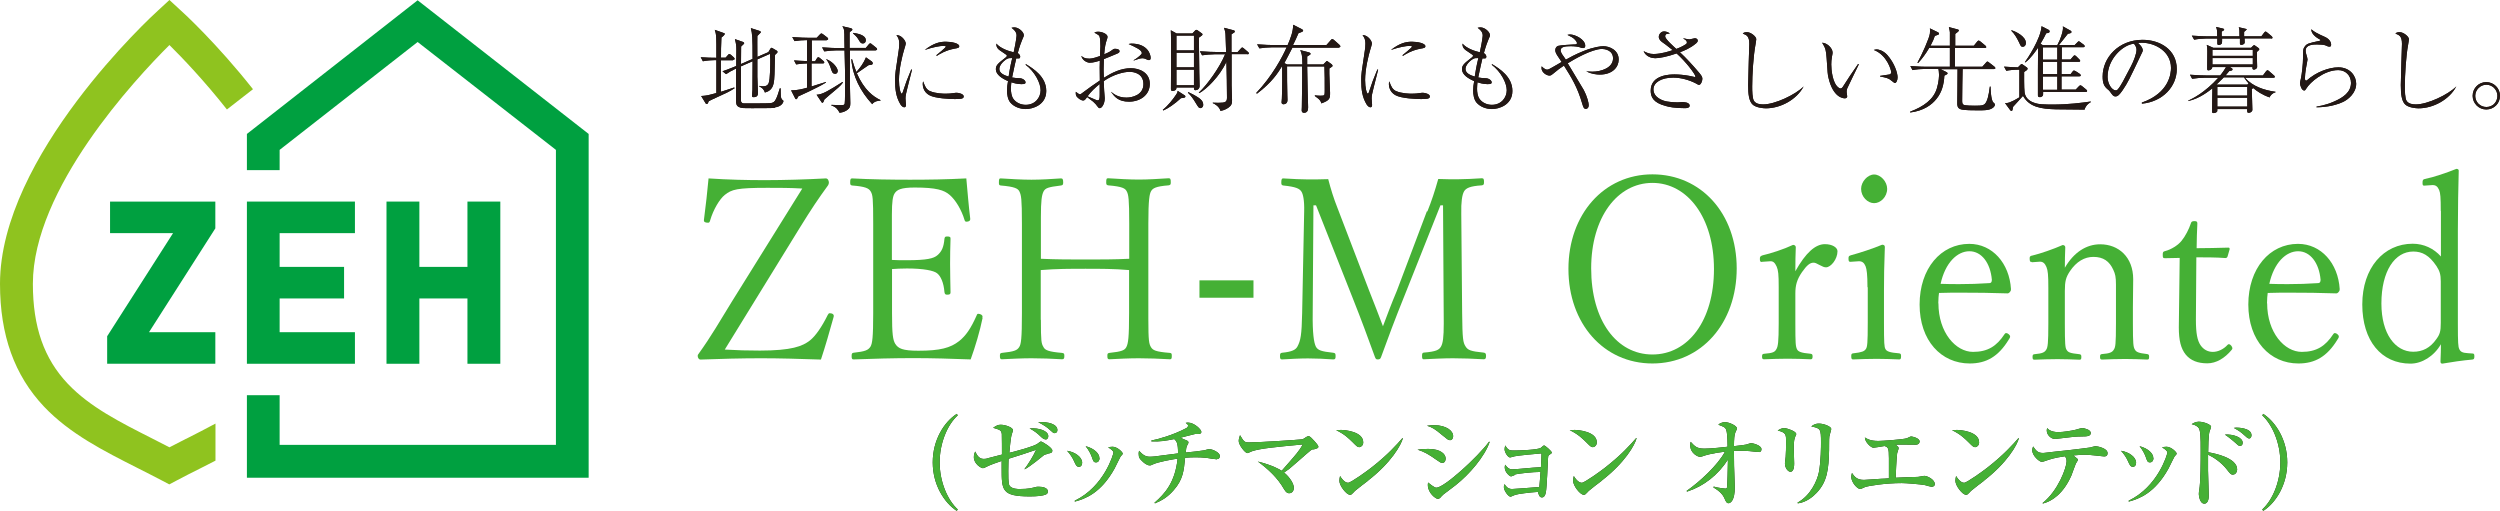 <?xml version="1.0" encoding="UTF-8"?>
<svg id="_レイヤー_2" data-name="レイヤー 2" xmlns="http://www.w3.org/2000/svg" viewBox="0 0 172.64 35.28">
  <defs>
    <style>
      .cls-1 {
        fill: #45b035;
      }

      .cls-2 {
        fill: #00a040;
      }

      .cls-3 {
        fill: #8fc31f;
      }

      .cls-4 {
        fill: #231815;
      }
    </style>
  </defs>
  <g id="_レイヤー_1-2" data-name="レイヤー 1">
    <g>
      <g>
        <path class="cls-1" d="M55.4,13.02c-.8-.05-1.63-.05-2.4-.05-2.12,0-2.47.11-2.95.49-.35.28-.79,1-1.01,1.76-.03.11-.06.16-.14.16-.19,0-.29-.05-.29-.14v-.05c.13-1.02.24-1.97.32-2.87,1.36.09,2.63.12,3.92.12s2.87-.05,4.18-.12c.13,0,.21.14.21.3,0,.07-.03.12-.06.18-.69.95-1.11,1.57-1.97,2.96l-5.16,8.38c.87.05,1.57.07,2.42.07,2.2,0,2.95-.3,3.46-.7.38-.3.82-.93,1.23-1.76.05-.09.08-.12.13-.12.19,0,.29.07.29.19l-.02.09c-.29,1.04-.56,1.99-.87,2.92-1.52-.05-2.84-.09-4.15-.09s-2.8.04-4.17.09c-.11,0-.19-.12-.19-.26,0-.05.02-.09.05-.12.9-1.25,1.52-2.34,2.29-3.59l4.87-7.82Z"/>
        <path class="cls-1" d="M67.86,21.93c-.19.93-.51,2.01-.83,2.89-1.36-.05-2.66-.09-3.97-.09s-2.79.04-4.12.09c-.1,0-.13-.05-.13-.23s.03-.21.13-.23c.82-.09,1.01-.18,1.17-.42.13-.21.19-.65.19-2.31v-6.18c0-1.8-.03-1.99-.18-2.24-.13-.21-.37-.33-1.27-.4-.11-.02-.14-.04-.14-.21,0-.23.03-.28.14-.28,1.3.07,2.71.09,3.99.09s2.53-.02,3.89-.09c.08.88.16,1.88.27,2.78v.05c0,.09-.1.16-.26.16-.06,0-.1-.02-.13-.11-.22-.74-.64-1.41-1.03-1.74-.38-.33-.91-.51-2.42-.51-.96,0-1.23.16-1.39.42-.11.18-.18.51-.18,1.46v3.12c.27.02.66.02,1.03.02,1.39,0,1.86-.12,2.12-.35.3-.26.43-.56.48-1.13.02-.12.05-.16.18-.16.21,0,.24.04.24.16-.02.6-.03,1.14-.03,1.73,0,.65.02,1.36.03,1.97,0,.12-.05.16-.24.16-.11,0-.16-.04-.18-.18-.05-.65-.26-1.11-.51-1.3-.22-.18-.91-.33-2.08-.33-.37,0-.75.02-1.03.04v3.06c0,1.44.06,1.83.22,2.1.21.33.51.48,1.6.48,1.49,0,2.21-.19,2.82-.67.46-.37.8-.86,1.2-1.76.03-.09.06-.12.11-.12.16,0,.3.09.3.19l-.02.09Z"/>
        <path class="cls-1" d="M71.88,22.09c0,1.5.03,1.62.18,1.88.11.21.34.32,1.28.4.13.02.16.04.16.21s-.03.23-.16.23c-.64-.04-1.47-.07-2.11-.07s-1.44.04-2.05.07c-.1,0-.13-.05-.13-.23,0-.16.02-.19.13-.21.87-.09,1.06-.18,1.2-.4.13-.19.19-.58.19-2.34v-6.18c0-1.76-.05-1.97-.18-2.24-.1-.19-.32-.32-1.28-.4-.11-.02-.13-.04-.13-.21,0-.25.03-.28.13-.28.64.04,1.47.09,2.12.09s1.44-.05,2.03-.09c.11,0,.16.04.16.28,0,.18-.05.19-.16.21-.9.11-1.06.18-1.19.4-.13.25-.19.62-.19,1.81v2.85c1.09.05,2.07.05,3.09.05s1.97,0,3.01-.05v-2.43c0-1.71-.05-2.01-.18-2.24-.1-.18-.27-.32-1.27-.4-.11-.02-.14-.05-.14-.21,0-.25.03-.28.14-.28.62.04,1.47.09,2.11.09s1.44-.05,2.05-.09c.13,0,.16.04.16.28,0,.16-.03.19-.16.21-.9.07-1.09.21-1.2.4-.11.19-.19.58-.19,2.24v6.59c0,1.55.05,1.71.18,1.94.13.21.3.32,1.31.4.11.02.13.04.13.21,0,.19-.03.23-.13.23-.69-.04-1.51-.07-2.15-.07s-1.46.04-2.03.07c-.11,0-.14-.05-.14-.23,0-.16.02-.19.14-.21.87-.09,1.06-.19,1.17-.4.13-.25.19-.65.19-2.34v-2.98c-1.04-.09-2-.09-3.01-.09s-2,0-3.09.09v3.43Z"/>
        <path class="cls-1" d="M86.56,20.56h-3.73v-1.2h3.73v1.2Z"/>
        <path class="cls-1" d="M98.57,14.6c.29-.72.51-1.39.75-2.24.54.02.87.02,1.35.02s1.17-.04,1.65-.07c.13,0,.16.05.16.26,0,.18-.03.21-.16.23-.8.05-1.09.19-1.22.42-.13.23-.21.71-.19,1.57l.06,6.83c.02,1.81.06,2.03.24,2.31.16.25.35.33,1.25.42.11.02.16.05.16.23s-.05.23-.16.23c-.66-.04-1.52-.07-2.13-.07s-1.41.04-2.02.07c-.08,0-.11-.05-.11-.23s.03-.21.11-.23c.87-.07,1.07-.19,1.2-.42.13-.23.19-.62.19-1.6l-.05-8.15h-.18l-2.43,6.11c-.74,1.83-1.19,3.05-1.67,4.37-.05.12-.08.16-.24.16-.1,0-.13-.04-.18-.16-.5-1.37-.93-2.55-1.52-4.03l-2.55-6.45h-.18l-.05,7.45c-.02,1.36.08,2.04.22,2.31.14.25.37.33,1.2.42.13.02.16.05.16.23s-.03.23-.16.23c-.59-.04-1.19-.07-1.75-.07s-1.27.04-1.79.07c-.11,0-.14-.05-.14-.23s.03-.21.14-.23c.71-.07.95-.21,1.07-.44.21-.4.29-.77.32-2.29l.14-7.03c.02-.79-.08-1.2-.19-1.37-.14-.21-.38-.33-1.25-.42-.11-.02-.14-.05-.14-.21,0-.25.05-.28.14-.28.61.04,1.3.07,1.71.07.48,0,.79,0,1.39-.02.18.69.38,1.34.64,1.99l2.19,5.72c.34.83.61,1.58.95,2.45.32-.85.58-1.55.96-2.45l2.07-5.48Z"/>
        <path class="cls-1" d="M119.93,18.53c0,3.8-2.45,6.57-5.82,6.57s-5.8-2.76-5.8-6.53,2.45-6.53,5.8-6.53,5.82,2.69,5.82,6.5ZM109.88,18.53c0,3.61,1.76,5.95,4.23,5.95s4.25-2.34,4.25-5.9-1.83-5.95-4.25-5.95-4.23,2.38-4.23,5.9Z"/>
        <path class="cls-1" d="M121.67,18.09c-.11,0-.14-.04-.14-.21,0-.16.03-.19.19-.25.54-.12,1.47-.42,2.1-.72.11,0,.19.07.19.16-.02.51-.03.99-.03,1.66.72-1.29,1.39-1.87,2.04-1.87.51,0,.87.23.87.49,0,.55-.46,1.11-.79,1.11-.13,0-.22-.04-.45-.16-.22-.12-.3-.16-.42-.16-.24,0-.46.18-.79.65-.35.51-.46.9-.46,1.48v2.04c0,1.43.02,1.6.11,1.8.08.16.24.26.95.32.1.02.13.05.13.19,0,.16-.05.19-.13.19-.48-.02-1.11-.04-1.59-.04s-1.15.02-1.63.04c-.11,0-.14-.04-.14-.19,0-.14.03-.18.14-.19.62-.05.74-.12.85-.32.11-.18.16-.49.16-1.8v-2.47c0-.92-.03-1.16-.14-1.43-.13-.28-.24-.37-.43-.37l-.58.04Z"/>
        <path class="cls-1" d="M128.96,19.83c0-.88-.05-1.23-.13-1.44-.1-.25-.24-.35-.46-.35l-.59.04c-.1,0-.13-.04-.13-.23,0-.16.03-.18.19-.23.53-.14,1.52-.46,2.13-.72.13,0,.19.05.19.16-.05,1.25-.06,2.2-.06,3.03v2.2c0,1.43.02,1.66.1,1.81.08.16.29.25.95.3.1.02.13.05.13.19,0,.19-.03.23-.13.23-.48-.02-1.07-.04-1.55-.04s-1.17.02-1.63.04c-.1,0-.13-.04-.13-.23,0-.14.03-.18.13-.19.62-.07.77-.14.88-.3.1-.14.13-.41.13-1.81v-2.45ZM130.32,13.04c0,.55-.45.99-.9.99s-.9-.44-.9-.99c0-.49.45-.99.9-.99s.9.49.9.99Z"/>
        <path class="cls-1" d="M133.86,20.94c0,2.03,1.2,3.36,2.39,3.36,1.01,0,1.63-.39,2.18-1.23.03-.05.06-.07.11-.07.11,0,.27.14.27.23,0,.07-.03.14-.1.23-.71,1.16-1.54,1.64-2.69,1.64-1.97,0-3.46-1.58-3.46-4.07s1.47-4.19,3.43-4.19c1.6,0,2.77,1.34,2.88,3.12,0,.07,0,.12-.08.21-.06.07-.11.09-.16.09-1.11-.04-2.16-.05-3.16-.05-.54,0-1.07,0-1.57.02-.02.14-.05.41-.05.72ZM135.32,19.62c.67,0,1.33-.02,2.07-.07.11,0,.16-.09.16-.23-.1-1.16-.71-1.97-1.55-1.97s-1.67.79-1.99,2.25c.46.02.9.02,1.31.02Z"/>
        <path class="cls-1" d="M140.3,18.09c-.11,0-.14-.04-.14-.26,0-.11.03-.16.21-.19.51-.12,1.44-.44,2.07-.72.11,0,.18.07.18.16-.02.46-.03.95-.03,1.41.62-1.07,1.49-1.62,2.44-1.62,1.27,0,2.28.88,2.28,2.41,0,.63-.02,1.5-.02,1.94v1.11c0,1.44.03,1.62.13,1.8.1.18.24.25.85.32.11.02.14.05.14.19,0,.16-.03.19-.14.19-.46-.02-1.03-.04-1.51-.04-.51,0-1.11.02-1.6.04-.11,0-.14-.04-.14-.19,0-.14.03-.18.14-.19.53-.04.71-.12.82-.32.1-.16.14-.33.14-1.8v-2.69c0-.51-.05-.72-.18-1-.27-.6-.69-.9-1.38-.9-.61,0-1.17.32-1.62.99-.27.41-.35.67-.35,1.36v2.25c0,1.44.03,1.66.11,1.8.11.19.22.25.9.32.1.02.13.05.13.19,0,.16-.03.19-.13.19-.48-.02-1.03-.04-1.51-.04-.53,0-1.12.02-1.6.04-.1,0-.13-.04-.13-.19,0-.14.03-.18.13-.19.58-.05.71-.14.82-.32.1-.16.14-.44.14-1.8v-2.47c0-.9-.03-1.18-.13-1.43-.11-.26-.24-.37-.45-.37l-.56.04Z"/>
        <path class="cls-1" d="M149.51,17.83c-.13,0-.16-.02-.16-.23,0-.18.02-.23.16-.26.43-.11.9-.41,1.14-.71.27-.33.51-.81.64-1.2.03-.11.08-.16.24-.16.18,0,.21.04.21.18-.02.44-.05,1.16-.05,1.69.59,0,1.54-.02,2.18-.04.08,0,.1.02.1.11l-.14.49c-.03.09-.08.12-.16.12-.58-.05-1.46-.05-2-.05l-.03,4.31c0,.95.1,1.43.32,1.76.21.3.5.46.85.46s.74-.18,1.01-.48c.03-.04.06-.05.1-.05.11,0,.24.18.24.28,0,.04-.02.07-.05.11-.48.58-1.07.93-1.68.93-.66,0-1.15-.19-1.49-.6-.34-.42-.48-.99-.48-1.88,0-.81.03-1.6.03-2.39l.03-2.41-.99.02Z"/>
        <path class="cls-1" d="M156.56,20.94c0,2.03,1.2,3.36,2.39,3.36,1.01,0,1.63-.39,2.18-1.23.03-.05.06-.07.11-.07.11,0,.27.14.27.23,0,.07-.03.14-.1.23-.71,1.16-1.54,1.64-2.69,1.64-1.97,0-3.46-1.58-3.46-4.07s1.47-4.19,3.43-4.19c1.6,0,2.77,1.34,2.88,3.12,0,.07,0,.12-.08.21-.06.07-.11.09-.16.09-1.11-.04-2.16-.05-3.16-.05-.54,0-1.07,0-1.57.02-.02.14-.05.41-.05.72ZM158.02,19.62c.67,0,1.33-.02,2.07-.07.11,0,.16-.09.16-.23-.1-1.16-.71-1.97-1.55-1.97s-1.67.79-1.99,2.25c.46.02.9.02,1.31.02Z"/>
        <path class="cls-1" d="M168.55,14.57c0-.95-.03-1.25-.11-1.44-.11-.26-.24-.35-.46-.35l-.58.04c-.08,0-.11-.04-.11-.18,0-.21.03-.25.16-.28.61-.12,1.54-.44,2.18-.7.1,0,.16.05.16.12-.03,1.27-.06,2.52-.06,4.16v6.41c0,1.34.02,1.6.1,1.76.08.18.22.26.61.28l.29.02c.11,0,.14.04.14.19,0,.18-.03.21-.14.23-.62.05-1.51.18-2.07.28-.1,0-.13-.05-.13-.16.02-.48.03-.77.03-1.18-.48.83-1.31,1.34-2.1,1.34-2.02,0-3.33-1.58-3.33-4.09s1.47-4.19,3.48-4.19c.77,0,1.46.33,1.95.88v-3.13ZM168.55,19.43c0-.49-.08-.72-.3-1.06-.5-.74-.98-1-1.6-1-1.27,0-2.2,1.34-2.2,3.59,0,2.1.96,3.33,2.2,3.33.64,0,1.17-.26,1.6-.88.24-.33.3-.53.3-1.11v-2.87Z"/>
      </g>
      <g>
        <g>
          <path class="cls-4" d="M50.62,4.16h-.84c0,.73,0,1.45,0,2.18.18-.06.82-.26.92-.3l.03.05c-.29.2-.67.38-.99.52-.48.21-.64.3-.8.38-.06.17-.08.19-.14.19-.04,0-.07-.03-.08-.06l-.3-.49c.42-.03.48-.05,1.05-.21v-2.27h-.09c-.23,0-.59.03-.84.08l-.15-.28c.4.03.74.04,1.08.04,0-1.01,0-1.05-.01-1.35-.01-.32-.06-.46-.1-.58l.59.21c.08.03.1.03.1.07,0,.07-.16.2-.23.25-.03.66-.03.88-.03,1.39h.32l.15-.17s.06-.08.1-.08.09.04.12.06l.19.17s.06.06.06.1c0,.06-.06.07-.1.07ZM53.5,7.45c-.12.02-1.31.02-1.53.02-.69,0-.77,0-.94-.08-.18-.08-.2-.24-.2-.43,0-.36,0-1.91,0-2.23-.29.14-.54.28-.69.39l-.25-.2c.13-.04.43-.14.95-.36,0-.18.01-.99.01-1.15,0-.25-.02-.4-.1-.71l.56.2s.08.03.08.08c0,.04-.03.06-.21.23,0,.2-.01,1.04-.01,1.21l.8-.35c0-1.56-.02-1.71-.12-2.13l.59.19s.1.04.1.08-.03.06-.07.1c-.05.06-.16.16-.17.17,0,.27-.01.47,0,1.45l.76-.33.13-.22c.05-.07.06-.08.08-.08.03,0,.06.02.08.03l.29.17s.05.03.05.08c0,.06-.02.07-.17.21-.03,1.19-.03,1.69-.1,1.98-.1.47-.43.57-.6.62-.09-.29-.3-.38-.38-.41v-.05c.11.02.17.03.25.03.29,0,.36-.14.39-.22.11-.27.11-1.31.11-1.65,0-.09-.01-.25-.02-.37l-.87.38c0,.19,0,1.02,0,1.19,0,.1.04,1.04.04,1.13,0,.08,0,.29-.29.29-.08,0-.12-.01-.12-.1,0-.06.02-.35.03-.4,0-.32,0-.72.01-1.98l-.8.35c0,.27,0,2.33,0,2.4.02.14.14.16.19.16.04,0,.86,0,.98,0,.89,0,.94-.02,1.03-.06.12-.05.17-.14.27-.36.05-.12.07-.17.21-.62h.06c0,.08,0,.43.01.51,0,.08.03.24.12.3.05.03.06.04.06.07,0,.09-.12.38-.6.44Z"/>
          <path class="cls-4" d="M57.1,2.78h-1.04v1.45h.23l.11-.18s.06-.1.1-.1c.04,0,.1.04.12.06l.24.2s.06.05.06.1c0,.06-.05.07-.1.07h-.78v1.59c.27-.08.72-.22,1-.31v.04c-.58.36-1.89.95-1.92.96-.03.06-.07.19-.14.19-.04,0-.06-.03-.08-.08l-.27-.53c.38.01.82-.1,1.1-.18v-1.68c-.09,0-.46.02-.75.07l-.15-.28c.25.02.59.04.9.05v-1.45c-.28,0-.63.03-.86.07l-.16-.28c.49.04.96.05,1.08.05h.61l.2-.21s.08-.09.12-.09.08.04.12.06l.29.22s.06.06.06.1c0,.06-.05.07-.1.07ZM57.57,6.32c-.15.12-.43.36-.64.55-.06.18-.1.23-.14.23-.03,0-.04-.02-.08-.08l-.32-.48c.4,0,.9-.32,1.79-.88l.03.04c-.14.21-.49.5-.64.62ZM60.5,3.48h-1.81c0,1.59,0,1.76,0,2.24,0,.39.03,1.01.03,1.4,0,.23-.03.34-.21.47-.07.05-.23.16-.53.2-.1-.19-.21-.39-.57-.51v-.04c.08,0,.44.02.51.02.34,0,.38,0,.41-.1.03-.1.03-1.28.03-1.48,0-.53,0-.69-.04-2.2h-.56c-.23,0-.59.03-.84.07l-.15-.28c.49.04.95.05,1.08.05h.47c0-.18-.01-.36-.01-.54,0-.67,0-.76-.14-.97l.59.14s.1.03.1.09c0,.05-.02.06-.18.17-.01.07-.01.12-.01.23,0,.14,0,.75,0,.87h1.12l.2-.24s.07-.08.1-.08c.04,0,.09.04.12.07l.3.24s.06.05.06.1c0,.06-.05.07-.1.07ZM57.65,5.09c-.16,0-.2-.15-.26-.32-.08-.25-.17-.47-.33-.67v-.02c.55.23.79.66.79.82,0,.11-.07.2-.19.2ZM60.22,7.18c-.79-.86-1.35-1.92-1.43-3.09h.05c.06.2.13.47.3.88.27-.3.51-.63.66-1.01l.41.29s.06.07.06.12c0,.06-.05.09-.08.1-.02,0-.14.02-.21.03-.13.08-.69.48-.81.56.51,1.17,1.15,1.62,1.63,1.85v.04c-.16,0-.42.04-.58.25ZM59.57,3c-.1,0-.16-.06-.23-.18-.12-.2-.17-.29-.43-.51v-.04c.29.04.88.14.88.51,0,.08-.04.22-.21.22Z"/>
          <path class="cls-4" d="M62.98,4.81c-.05.19-.27,1.06-.31,1.23-.1.39-.14.58-.14.75,0,.07.03.45.03.45,0,.08-.01.17-.12.17-.1,0-.21-.12-.27-.22-.29-.5-.36-.99-.36-1.66,0-.12,0-.34.04-.62l.21-1.42c.02-.12.04-.29.04-.47,0-.36-.13-.51-.2-.59.3-.04.65.35.65.59,0,.05-.08.29-.1.36-.14.45-.37,1.39-.37,2.15,0,.54.11.94.19.94.04,0,.07-.1.07-.1.2-.62.3-.88.59-1.58l.05.03ZM64.22,6.29c.37.17.93.18,1.08.18.23,0,.34-.01.69-.06.05,0,.08,0,.11,0,.11,0,.45.08.45.25s-.22.18-.62.18c-.3,0-1.36-.04-1.76-.27-.4-.22-.45-.62-.45-.76,0-.08.01-.14.03-.19.12.33.2.55.48.68ZM64.65,3.82c.14-.11.67-.54.67-.6,0-.05-.19-.05-.2-.05-.19,0-.69.08-1.26.28.59-.45,1-.57,1.45-.57.4,0,.93.11.93.31,0,.11-.09.13-.33.17-.58.11-.98.34-1.22.5l-.03-.05Z"/>
          <path class="cls-4" d="M70.85,4.43c.52.32,1.4.87,1.4,1.85s-.95,1.25-1.41,1.25c-.43,0-.83-.17-1.07-.45-.18-.22-.23-.56-.23-.84,0-.19.03-.43.07-.64-.42-.18-.84-.45-.84-.82,0-.28.15-.4.69-.82.05-.04.07-.07.07-.1,0-.03,0-.06-.07-.1-.47-.31-.52-.35-.59-.46-.06-.1-.07-.18-.07-.29.31.35.88.53,1.2.6.17-.76.2-1.12.2-1.17,0-.25-.21-.42-.35-.52.05-.01.1-.03.19-.03.33,0,.66.34.66.53,0,.06,0,.09-.11.32-.07.17-.17.42-.31.93.17.09.17.23.17.25,0,.13-.08.12-.27.11-.03.14-.18.75-.29,1.32.17.03.33.05.5.05.24,0,.43.16.43.29,0,.09-.07.12-.29.12-.32,0-.57-.09-.69-.13-.01.1-.03.23-.03.44,0,.23.03.51.17.71.19.27.53.41.85.41.67,0,1.03-.52,1.03-1.01s-.39-1.27-1.04-1.76l.03-.04ZM69.53,4.07c-.27.16-.52.45-.52.69,0,.3.34.44.64.53.11-.71.2-1.08.25-1.28-.16,0-.24-.01-.37.06Z"/>
          <path class="cls-4" d="M76.75,6.36c.18.14.48.38,1.04.38.38,0,1.17-.17,1.17-.93s-.69-.85-.96-.85c-.39,0-1.12.18-1.78.64.01.22.02.45.03.67,0,.06.04.43.04.51,0,.4-.21.69-.34.69-.08,0-.11-.05-.21-.18-.05-.06-.1-.14-.25-.27-.03-.03-.23-.18-.42-.32-.12.18-.18.24-.27.24-.14,0-.36-.15-.46-.29-.06-.1-.06-.23-.05-.31.22.16.23.17.29.17.04,0,.05,0,.16-.09.38-.29.85-.62,1.21-.86,0-.14-.01-.77-.01-.9,0-.06,0-.31.01-.47-.16.05-.45.14-.7.14-.16,0-.5-.14-.58-.47.16.12.25.19.57.19.21,0,.58-.13.72-.18,0-.1.03-.58.03-.67,0-.16-.01-.59-.07-.71q-.03-.07-.35-.24c.07-.03.12-.06.27-.06.27,0,.64.16.64.35,0,.06-.01.1-.05.21-.07.21-.14.45-.18,1,.38-.16.45-.22.53-.28.13-.1.16-.1.24-.1.2,0,.29.08.29.16s-.04.12-.16.17c-.05.02-.63.27-.92.38-.01.31-.02.58-.02.69,0,.08,0,.23.02.6.57-.36,1.19-.66,1.86-.66.58,0,1.31.29,1.31,1.08s-.69,1.23-1.43,1.23-.99-.33-1.24-.66l.03-.02ZM75.94,6.37c0-.26,0-.29,0-.57-.31.25-.6.52-.84.85.07.03.41.17.49.21.13.06.16.07.21.07.12,0,.14-.12.14-.38v-.19ZM78.28,4.16c.08-.05.19-.1.42-.3.12-.11.15-.14.15-.2,0-.21-.43-.4-.91-.62.06-.01.1-.03.19-.03,1.09,0,1.33.71,1.33,1,0,.14-.1.14-.12.14-.07,0-.15-.04-.16-.05-.14-.06-.19-.08-.27-.08-.16,0-.32.05-.62.16v-.03Z"/>
          <path class="cls-4" d="M81.54,6.79c-.42.39-.91.72-1.21.84l-.03-.05c.34-.26.71-.73.9-1.02.12-.17.12-.22.12-.29l.51.33s.03.04.03.06c0,.08-.08.1-.32.12ZM82.98,2.46s-.17.12-.19.14c0,.12.03,2.05.03,2.43,0,.25.02.66.02.91,0,.18-.14.29-.29.29-.1,0-.1-.08-.1-.19h-1.21c0,.05,0,.12-.05.16-.05.06-.17.08-.21.08-.13,0-.12-.08-.12-.18,0-.08.03-3.59-.01-4.01l.4.22h1.09l.2-.21s.04-.04.07-.04.06.02.1.04l.29.21s.04.03.04.06c0,.04-.04.08-.06.1ZM82.45,2.46h-1.21v1.02h1.21v-1.02ZM82.45,3.64h-1.21v1.01h1.21v-1.01ZM82.45,4.81h-1.21v1.08h1.21v-1.08ZM82.89,7.46c-.1,0-.12-.03-.3-.32-.16-.27-.33-.53-.56-.74l.03-.04c.18.08.49.24.71.39.11.08.32.22.32.49,0,.17-.14.23-.19.23ZM86.13,3.74h-1.08c0,.82,0,1.54,0,2.16,0,.16.03.88.03,1.02,0,.23-.03.36-.27.53-.05.03-.26.17-.53.21-.07-.3-.4-.49-.53-.54v-.03c.09,0,.18.01.38.01.49,0,.6-.05.6-.36,0-.81-.02-1.66-.04-2.47-.47,1.02-1.4,1.91-1.87,2.16l-.04-.03c.59-.54,1.47-1.78,1.82-2.65h-.75c-.23,0-.59.03-.84.07l-.15-.28c.49.04.95.05,1.08.05h.73c-.01-.32-.03-.82-.04-1.13,0-.22-.04-.34-.1-.54l.65.17s.09.02.09.08c0,.05,0,.06-.23.2,0,.09,0,.14,0,.26,0,.16,0,.83,0,.97h.42l.22-.24c.06-.06.07-.08.1-.08.04,0,.09.05.12.07l.27.23s.07.05.07.1c0,.06-.05.07-.1.07Z"/>
          <path class="cls-4" d="M92.5,3.29h-3.25c-.19.38-.46.88-.56,1.07l.19.09h1.06c-.01-.66-.05-.75-.15-.99l.58.15s.13.03.13.1c0,.05,0,.06-.23.19,0,.08,0,.47,0,.55h1.11l.18-.18c.05-.05.05-.06.07-.06s.07.04.07.04l.25.18s.07.06.07.11-.02.06-.22.19c0,.09,0,.2,0,.36,0,.21.05,1.26.05,1.31,0,.4-.01.52-.6.74-.03-.09-.04-.17-.2-.32-.04-.03-.22-.16-.25-.19v-.05c.08.01.19.03.36.03.27,0,.29-.03.3-.08.02-.05.02-.24.02-.36,0-.41,0-1.2-.02-1.58h-1.19c.03,1.64.04,2.17.06,2.65.01.19,0,.2,0,.23,0,.29-.2.32-.28.32-.06,0-.16-.03-.16-.16,0-.04.01-.21.01-.25.03-2.19.03-2.3.02-2.8h-1.04c0,.63,0,1.36.02,1.99,0,.05.01.29.01.34,0,.29-.26.29-.27.29-.05,0-.14-.02-.14-.13,0-.04.02-.21.02-.25.03-.62.03-1.86.02-2.26-.29.47-.69,1.12-1.74,1.91l-.05-.05c1.11-1.16,1.83-2.53,2.1-3.15h-1.05c-.23,0-.58.03-.83.07l-.16-.28c.49.04.96.05,1.08.05h1.03c.19-.45.38-.91.38-1.4l.61.31s.08.05.08.09c0,.06-.05.09-.32.18-.13.3-.25.56-.38.82h2.31l.3-.34c.06-.07.07-.07.1-.07.04,0,.08.03.12.06l.38.34s.06.06.06.1c0,.06-.06.07-.1.07Z"/>
          <path class="cls-4" d="M95.17,4.81c-.05.19-.27,1.06-.31,1.23-.1.39-.14.58-.14.75,0,.07.03.45.03.45,0,.08-.01.17-.12.17-.1,0-.21-.12-.27-.22-.29-.5-.36-.99-.36-1.66,0-.12,0-.34.04-.62l.21-1.42c.02-.12.04-.29.04-.47,0-.36-.13-.51-.2-.59.3-.04.65.35.65.59,0,.05-.08.29-.1.36-.14.45-.37,1.39-.37,2.15,0,.54.11.94.19.94.04,0,.07-.1.07-.1.2-.62.3-.88.59-1.58l.05.03ZM96.41,6.29c.37.17.93.18,1.08.18.23,0,.34-.01.69-.06.05,0,.08,0,.11,0,.11,0,.45.08.45.25s-.22.18-.62.18c-.3,0-1.36-.04-1.76-.27-.4-.22-.45-.62-.45-.76,0-.08.01-.14.03-.19.12.33.2.55.48.68ZM96.84,3.82c.14-.11.67-.54.67-.6,0-.05-.19-.05-.2-.05-.19,0-.69.08-1.26.28.59-.45,1-.57,1.45-.57.4,0,.93.11.93.31,0,.11-.09.13-.33.17-.58.11-.98.34-1.22.5l-.03-.05Z"/>
          <path class="cls-4" d="M103.04,4.43c.52.32,1.4.87,1.4,1.85s-.95,1.25-1.41,1.25c-.43,0-.83-.17-1.07-.45-.18-.22-.23-.56-.23-.84,0-.19.03-.43.07-.64-.42-.18-.84-.45-.84-.82,0-.28.15-.4.69-.82.05-.04.07-.07.07-.1,0-.03,0-.06-.07-.1-.47-.31-.52-.35-.59-.46-.06-.1-.07-.18-.07-.29.31.35.88.53,1.2.6.17-.76.2-1.12.2-1.17,0-.25-.21-.42-.35-.52.05-.01.1-.03.19-.03.33,0,.66.34.66.53,0,.06,0,.09-.11.32-.07.17-.17.42-.31.93.17.09.17.23.17.25,0,.13-.08.12-.27.11-.03.14-.18.75-.29,1.32.17.03.33.05.5.05.24,0,.43.16.43.29,0,.09-.07.12-.29.12-.32,0-.57-.09-.69-.13-.01.1-.03.23-.03.44,0,.23.03.51.17.71.19.27.53.41.85.41.67,0,1.03-.52,1.03-1.01s-.39-1.27-1.04-1.76l.03-.04ZM101.72,4.07c-.27.16-.52.45-.52.69,0,.3.34.44.64.53.11-.71.2-1.08.25-1.28-.16,0-.24-.01-.37.06Z"/>
          <path class="cls-4" d="M109.55,4.92c.09.01.22.03.41.03.6,0,1.43-.26,1.43-.92,0-.59-.62-.65-.76-.65-.71,0-1.97.74-2.37.99.09.14,1.06,1.76,1.11,1.85.23.43.34.89.34,1.03,0,.25-.16.27-.2.27-.14,0-.18-.14-.25-.37-.33-1.13-.72-1.76-1.26-2.62-.34.23-.36.24-.77.58-.07.06-.14.11-.23.11-.2,0-.55-.22-.55-.52,0-.04,0-.07.01-.12.2.21.34.23.37.23.09,0,.18-.05.37-.16.1-.06.55-.31.64-.37-.04-.07-.27-.41-.32-.48-.04-.07-.12-.2-.12-.34,0-.13.08-.25.19-.29.14-.05,1.02-.1,1.1-.1.12,0,.21,0,.21-.1,0-.07-.12-.21-.14-.23-.12-.14-.32-.23-.52-.33.06-.01.09-.03.18-.03.35,0,1.05.34,1.05.78,0,.08-.03.16-.14.16-.07,0-.11,0-.25-.06-.08-.03-.34-.07-.61-.07-.38,0-.7.04-.7.29,0,.1.09.26.16.35.12.16.16.24.2.29.29-.16.62-.35,1.21-.59.72-.29,1.22-.34,1.38-.34.4,0,1.06.25,1.06.92,0,.51-.41,1.04-1.31,1.04-.19,0-.62-.04-.9-.22v-.04Z"/>
          <path class="cls-4" d="M116.27,2.65c.14.03.34.07.4.07.06,0,.32-.08.37-.08.1,0,.2.06.2.16,0,.09-.06.14-.11.19-.43.36-.84.51-1.12.62.38.34.97.99,1.28,1.36.18.21.27.33.27.47s-.1.42-.23.42c-.04,0-.06,0-.22-.1-.44-.23-1.03-.4-1.56-.4-.82,0-1.37.33-1.37.81,0,.56.63.79.94.84.32.05.62.06.73.06.05,0,.27-.02.31-.02.09,0,.52,0,.52.25,0,.17-.27.17-.31.17-.73,0-1.1-.08-1.34-.15-.88-.23-1.04-.64-1.04-1.06,0-1.12,1.39-1.12,1.66-1.12.29,0,.69.04,1.01.1.06.01.37.08.38.08.03,0,.04-.01.04-.04,0-.14-.65-1.01-1.3-1.59-.66.23-1.2.33-1.48.33-.2,0-.63-.08-.8-.49.23.12.41.2.69.2.53,0,1.14-.2,1.32-.27-.52-.41-.55-.43-.71-.54-.25-.18-.25-.32-.25-.38,0-.16.15-.37.36-.37.04,0,.21,0,.41.14-.2.03-.22.03-.26.05-.04.03-.07.08-.07.16,0,.17.57.68.77.86.16-.06.39-.15.65-.32.08-.05.08-.1.08-.13,0-.11-.09-.18-.24-.26v-.03Z"/>
          <path class="cls-4" d="M124.54,5.99c-.47.88-1.57,1.49-2.59,1.49-.17,0-.73-.04-.96-.3-.21-.25-.27-.65-.27-1.31,0-.1.03-1.38.04-1.58,0-.2.04-1.08.04-1.26,0-.54-.19-.61-.45-.71.04-.05.11-.1.29-.1.27,0,.64.31.64.48,0,.06-.03.24-.05.36-.15.8-.23,2.1-.23,2.92,0,.25,0,.82.13,1,.14.19.39.23.63.23.81,0,2.22-.67,2.78-1.23l.02.03Z"/>
          <path class="cls-4" d="M128.36,4.45c-.09.18-.78,1.6-.8,1.66-.03.08-.04.16-.04.24,0,.05.04.25.04.3,0,.07-.04.14-.16.14s-.81-.05-1.13-1.41c-.06-.23-.06-.34-.13-1.35-.04-.53-.06-.69-.31-1.08.34.01.72.38.72.67,0,.07,0,.09-.04.28-.04.22-.05.4-.05.55,0,.36.08,1.28.49,1.59.02.01.08.07.14.07.07,0,.13-.05.16-.1.48-.75.53-.82,1-1.5,0-.01.04-.06.06-.09l.07.03ZM129.83,5.24c.09-.01.51-.08.6-.09.05,0,.17-.03.17-.16,0-.15-.29-1.19-1.2-1.54.03-.01.12-.04.2-.04.11,0,.45.07.74.4.49.56.7,1.23.7,1.53,0,.19-.08.39-.18.39-.04,0-.06-.01-.23-.15-.22-.19-.36-.21-.8-.3v-.05Z"/>
          <path class="cls-4" d="M137.71,4.77h-2.18c-.01.16-.03,1.93-.03,2.16,0,.13,0,.25.09.3.11.07.64.07.79.07.54,0,.67-.02.8-.3.15-.3.21-.91.23-1.02h.05c.02.84.14,1.04.17,1.07.11.1.13.12.13.18,0,.08-.08.2-.23.27-.23.12-.51.12-.96.12-.25,0-.95,0-1.16-.07-.25-.08-.25-.28-.25-.43,0-.14.01-.73.01-.85,0-.7,0-.78.01-1.49h-1.16l.38.19c.06.03.09.06.09.1,0,.03-.03.06-.06.07-.02.02-.13.07-.16.08-.03.63-.19,1.17-.54,1.6-.32.41-.88.83-1.82.95v-.06c.93-.35,1.61-.84,1.84-1.6.15-.49.15-.88.15-.97,0-.19-.03-.3-.04-.38h-.95c-.23,0-.59.03-.84.08l-.15-.28c.49.04.95.05,1.08.05h1.65v-1.3h-1.43c-.22.38-.47.72-.76,1.04l-.05-.02c.3-.53.83-1.71.86-2.02.02-.19.01-.26,0-.35l.54.26s.09.04.09.1c0,.07-.05.08-.29.16-.06.19-.14.38-.3.68h1.34v-.93c0-.06-.03-.2-.07-.36l.6.16c.05.01.09.03.09.08s-.17.17-.25.23c0,.13,0,.7,0,.82h1.28l.23-.28s.07-.08.1-.08c.03,0,.1.04.12.06l.35.29s.06.05.06.1c0,.06-.05.06-.1.06h-2.06v1.3h1.89l.25-.28c.07-.07.07-.08.1-.08.04,0,.12.07.12.07l.36.28s.07.06.07.1c0,.06-.05.06-.1.06Z"/>
          <path class="cls-4" d="M143.94,7.57c-.31-.01-1.68-.01-1.96-.02-1.05-.03-1.83-.15-2.28-.93-.1.13-.59.64-.68.75-.04.23-.05.29-.12.29-.04,0-.06-.03-.08-.05l-.36-.49c.1,0,.17,0,.29-.04.16-.06.38-.16.7-.36v-1.91c-.41,0-.73.04-.9.08l-.16-.29c.43.04.78.04.96.05l.17-.17c.05-.05.06-.06.08-.06s.06.02.07.03l.3.21s.05.05.05.08c0,.08-.1.14-.24.23,0,.09-.01,1.13.03,1.41.1.73,1.01.81,1.17.82.29.02.67.02.73.02,1.15,0,2.02-.12,2.67-.21v.04c-.21.12-.36.27-.43.53ZM139.69,3.23c-.12,0-.14-.03-.26-.3-.14-.29-.3-.58-.54-.81l.02-.03c.28.08.99.42.99.88,0,.15-.09.26-.21.26ZM144.09,6.35h-3c0,.17,0,.19-.01.23-.04.09-.15.13-.21.13-.14,0-.14-.08-.14-.14,0-.03,0-.21,0-.25,0-.37,0-1.1,0-1.47,0-.43.01-1.13.01-1.56-.17.25-.51.75-.88,1.02l-.03-.02c.14-.18,1.11-1.62,1.15-2.48l.49.25c.05.03.07.08.07.1,0,.1-.07.11-.24.14-.09.19-.21.42-.39.72l.16.1h1c.26-.48.36-.91.38-1.05.02-.1.01-.17,0-.25l.54.3s.06.05.06.08c0,.07-.05.1-.25.13-.09.11-.52.67-.62.78h1.09l.18-.18c.06-.06.07-.08.1-.08s.09.04.12.07l.23.17s.06.05.06.1c0,.07-.07.07-.1.07h-1.48v.85h.6l.18-.21c.05-.05.07-.08.1-.08.04,0,.1.05.12.07l.21.21s.06.06.06.1c0,.07-.07.07-.1.07h-1.19v.85h.63l.12-.16c.06-.08.08-.09.11-.09s.1.04.14.06l.26.17s.07.06.07.1c0,.07-.07.07-.1.07h-1.23v.92h.98l.21-.22s.08-.08.11-.08.1.04.12.06l.28.23s.07.06.07.1c0,.07-.07.07-.1.07ZM142.07,3.27h-.99v.85h.99v-.85ZM142.07,4.27h-.99v.85h.99v-.85ZM142.07,5.28h-.99v.92h.99v-.92Z"/>
          <path class="cls-4" d="M147.89,7.09c1.94-.67,2.03-2.06,2.03-2.4,0-1.13-1.08-1.74-2.03-1.74-.14,0-.17.01-.24.03.32.27.32.46.32.49,0,.08-.02.1-.16.39-.79,1.66-.86,1.82-1.23,2.37-.03.05-.24.35-.37.4-.04.02-.08.03-.12.03-.15,0-.19-.07-.38-.33-.04-.06-.08-.1-.17-.17-.25-.21-.34-.43-.34-.88,0-1.3,1.1-2.53,2.76-2.53,1.19,0,2.36.67,2.36,2.02,0,1.19-.95,2.25-2.41,2.39v-.07ZM147.16,4.57c.19-.36.38-.87.38-1.13,0-.22-.13-.36-.18-.42-.73.06-1.82,1.02-1.82,2.29,0,.49.31.93.56.93.04,0,.08,0,.12-.04.14-.14.26-.36.38-.57l.56-1.06Z"/>
          <path class="cls-4" d="M156.74,6.73c-.54-.19-.88-.43-1.14-.65-.03.02-.05.03-.1.07,0,.23.04,1.22.04,1.43,0,.13-.14.21-.25.21-.11,0-.11-.06-.11-.26h-2.06c0,.14,0,.16-.03.19-.05.06-.16.09-.23.09-.09,0-.1-.05-.1-.09,0-.06.01-1.5.02-1.62-.25.19-.85.69-1.67.88v-.03c.3-.14,1.11-.52,2.08-1.58h-.97c-.23,0-.59.03-.84.07l-.15-.28c.49.04.95.05,1.08.05h1.01c.22-.27.33-.45.4-.58h-.95c0,.17-.19.23-.26.23-.08,0-.09-.05-.09-.11,0-.04,0-.19,0-.21.01-.33.01-.66.01-.99,0-.21-.01-.33-.04-.45l.45.2h2.61l.1-.1c.06-.06.08-.08.11-.08.02,0,.03,0,.08.04l.2.14s.08.06.08.1c0,.03-.03.06-.07.1-.04.03-.06.05-.09.08,0,.19,0,.43,0,.61,0,.06.01.4.01.43,0,.13-.16.19-.23.19-.1,0-.1-.09-.09-.18h-1.57l.14.08s.05.04.05.08c0,.08-.08.09-.23.12-.07.09-.1.12-.25.3h2.58l.21-.28s.07-.08.1-.08c.04,0,.1.05.12.07l.32.28s.07.05.07.1c0,.06-.05.07-.1.07h-1.96c.53.6,1.32.86,2.11.97v.03c-.23.07-.34.2-.43.38ZM156.86,2.65h-1.86s.01.24.01.28c0,.12-.17.17-.23.17-.08,0-.1-.05-.1-.1v-.34h-1.23c0,.11,0,.28-.01.32-.04.08-.14.13-.23.13-.05,0-.08-.03-.09-.1,0-.05,0-.3,0-.35h-.76c-.23,0-.59.03-.84.08l-.16-.28c.49.04.96.05,1.08.05h.67c0-.43-.01-.48-.08-.65l.47.11c.05.01.09.03.09.07,0,.05-.02.06-.17.14v.33h1.23c0-.43,0-.48-.05-.63l.43.1c.08.02.12.02.12.06t-.18.16c0,.12,0,.18,0,.31h1.19l.19-.25c.06-.08.08-.08.1-.08.04,0,.12.07.12.07l.3.25s.06.06.06.1c0,.06-.06.07-.1.07ZM155.57,3.44h-2.79v.42h2.79v-.42ZM155.57,4.01h-2.79v.44h2.79v-.44ZM154.96,5.34h-1.39c-.25.25-.4.4-.51.5h.01s2.13,0,2.13,0l.08-.08c-.09-.1-.2-.23-.32-.42ZM155.19,6.01h-2.07v.59h2.07v-.59ZM155.19,6.75h-2.07v.61h2.07v-.61Z"/>
          <path class="cls-4" d="M159.98,7.36c.53-.08.98-.25,1.18-.34.66-.28,1.19-.66,1.19-1.3,0-.51-.38-.88-.88-.88-.97,0-1.95.84-2.21,1.28-.06.09-.08.13-.14.13-.17,0-.29-.35-.29-.51,0-.06.04-.23.07-.36.05-.23.14-.96.14-1.43,0-.51,0-.56.1-.71.16-.23.25-.25,1.04-.42.03,0,.06-.01.06-.05,0-.03-.03-.05-.12-.09-.14-.08-.53-.34-.51-.66.2.19.49.33.94.53.38.17.43.44.43.53,0,.13-.06.14-.12.14-.08,0-.15-.03-.28-.09-.08-.04-.37-.06-.58-.06-.25,0-.78.01-.78.42,0,.13.05.29.06.32.02.06.07.23.07.3,0,.03-.04.24-.05.29-.01.04-.13.62-.13,1.02,0,.08.03.15.08.15.01,0,.03,0,.08-.04.6-.54,1.49-.88,2.15-.88.81,0,1.23.6,1.23,1.13,0,.66-.58,1.1-.89,1.25-.48.22-1.06.37-1.85.38v-.04Z"/>
          <path class="cls-4" d="M169.61,5.99c-.47.88-1.57,1.49-2.59,1.49-.17,0-.73-.04-.96-.3-.21-.25-.27-.65-.27-1.31,0-.1.03-1.38.04-1.58,0-.2.04-1.08.04-1.26,0-.54-.19-.61-.45-.71.04-.05.11-.1.29-.1.27,0,.64.31.64.48,0,.06-.03.24-.05.36-.15.8-.23,2.1-.23,2.92,0,.25,0,.82.13,1,.14.19.39.23.63.23.81,0,2.22-.67,2.78-1.23l.02.03Z"/>
          <path class="cls-4" d="M170.75,6.62c0-.53.42-.95.94-.95s.95.42.95.95-.43.94-.95.94-.94-.43-.94-.94ZM172.46,6.62c0-.42-.34-.77-.76-.77s-.77.35-.77.77.33.77.77.77.76-.34.76-.77Z"/>
        </g>
        <g>
          <path class="cls-4" d="M50.62,4.16h-.84c0,.73,0,1.45,0,2.18.18-.06.82-.26.92-.3l.03.05c-.29.2-.67.38-.99.52-.48.21-.64.3-.8.38-.06.17-.08.19-.14.19-.04,0-.07-.03-.08-.06l-.3-.49c.42-.03.48-.05,1.05-.21v-2.27h-.09c-.23,0-.59.03-.84.08l-.15-.28c.4.03.74.04,1.08.04,0-1.01,0-1.05-.01-1.35-.01-.32-.06-.46-.1-.58l.59.21c.08.03.1.03.1.07,0,.07-.16.2-.23.25-.03.66-.03.88-.03,1.39h.32l.15-.17s.06-.08.1-.08.09.04.12.06l.19.17s.06.06.06.1c0,.06-.06.07-.1.07ZM53.5,7.45c-.12.02-1.31.02-1.53.02-.69,0-.77,0-.94-.08-.18-.08-.2-.24-.2-.43,0-.36,0-1.91,0-2.23-.29.14-.54.28-.69.39l-.25-.2c.13-.04.43-.14.95-.36,0-.18.01-.99.01-1.15,0-.25-.02-.4-.1-.71l.56.2s.08.03.08.08c0,.04-.03.06-.21.23,0,.2-.01,1.04-.01,1.21l.8-.35c0-1.56-.02-1.71-.12-2.13l.59.19s.1.04.1.08-.03.06-.07.1c-.05.06-.16.16-.17.17,0,.27-.01.47,0,1.45l.76-.33.13-.22c.05-.07.06-.08.08-.08.03,0,.06.02.08.03l.29.17s.05.03.05.08c0,.06-.02.07-.17.21-.03,1.19-.03,1.69-.1,1.98-.1.47-.43.57-.6.62-.09-.29-.3-.38-.38-.41v-.05c.11.02.17.03.25.03.29,0,.36-.14.39-.22.11-.27.11-1.31.11-1.65,0-.09-.01-.25-.02-.37l-.87.38c0,.19,0,1.02,0,1.19,0,.1.04,1.04.04,1.13,0,.08,0,.29-.29.29-.08,0-.12-.01-.12-.1,0-.06.02-.35.03-.4,0-.32,0-.72.01-1.98l-.8.35c0,.27,0,2.33,0,2.4.02.14.14.16.19.16.04,0,.86,0,.98,0,.89,0,.94-.02,1.03-.06.12-.05.17-.14.27-.36.05-.12.07-.17.21-.62h.06c0,.08,0,.43.01.51,0,.08.03.24.12.3.05.03.06.04.06.07,0,.09-.12.38-.6.44Z"/>
          <path class="cls-4" d="M57.1,2.78h-1.04v1.45h.23l.11-.18s.06-.1.1-.1c.04,0,.1.04.12.06l.24.2s.06.05.06.1c0,.06-.05.07-.1.07h-.78v1.59c.27-.08.72-.22,1-.31v.04c-.58.36-1.89.95-1.92.96-.03.06-.07.19-.14.19-.04,0-.06-.03-.08-.08l-.27-.53c.38.01.82-.1,1.1-.18v-1.68c-.09,0-.46.02-.75.07l-.15-.28c.25.02.59.04.9.05v-1.45c-.28,0-.63.03-.86.07l-.16-.28c.49.04.96.05,1.08.05h.61l.2-.21s.08-.09.12-.09.08.04.12.06l.29.22s.06.06.06.1c0,.06-.05.07-.1.07ZM57.57,6.32c-.15.12-.43.36-.64.55-.06.18-.1.23-.14.23-.03,0-.04-.02-.08-.08l-.32-.48c.4,0,.9-.32,1.79-.88l.03.04c-.14.21-.49.5-.64.62ZM60.5,3.48h-1.81c0,1.59,0,1.76,0,2.24,0,.39.03,1.01.03,1.4,0,.23-.03.34-.21.47-.07.05-.23.16-.53.2-.1-.19-.21-.39-.57-.51v-.04c.08,0,.44.02.51.02.34,0,.38,0,.41-.1.03-.1.03-1.28.03-1.48,0-.53,0-.69-.04-2.2h-.56c-.23,0-.59.03-.84.07l-.15-.28c.49.04.95.05,1.08.05h.47c0-.18-.01-.36-.01-.54,0-.67,0-.76-.14-.97l.59.14s.1.03.1.09c0,.05-.02.06-.18.17-.01.07-.01.12-.01.23,0,.14,0,.75,0,.87h1.12l.2-.24s.07-.08.1-.08c.04,0,.09.04.12.07l.3.24s.06.05.06.1c0,.06-.05.07-.1.07ZM57.65,5.09c-.16,0-.2-.15-.26-.32-.08-.25-.17-.47-.33-.67v-.02c.55.23.79.66.79.82,0,.11-.07.2-.19.2ZM60.22,7.18c-.79-.86-1.35-1.92-1.43-3.09h.05c.06.2.13.47.3.88.27-.3.51-.63.66-1.01l.41.29s.06.07.06.12c0,.06-.05.09-.08.1-.02,0-.14.02-.21.03-.13.08-.69.48-.81.56.51,1.17,1.15,1.62,1.63,1.85v.04c-.16,0-.42.04-.58.25ZM59.57,3c-.1,0-.16-.06-.23-.18-.12-.2-.17-.29-.43-.51v-.04c.29.04.88.14.88.51,0,.08-.04.22-.21.22Z"/>
          <path class="cls-4" d="M62.98,4.81c-.05.19-.27,1.06-.31,1.23-.1.39-.14.58-.14.75,0,.07.03.45.03.45,0,.08-.01.17-.12.17-.1,0-.21-.12-.27-.22-.29-.5-.36-.99-.36-1.66,0-.12,0-.34.04-.62l.21-1.42c.02-.12.04-.29.04-.47,0-.36-.13-.51-.2-.59.3-.04.65.35.65.59,0,.05-.08.29-.1.36-.14.45-.37,1.39-.37,2.15,0,.54.11.94.19.94.04,0,.07-.1.07-.1.2-.62.3-.88.59-1.58l.05.03ZM64.22,6.29c.37.17.93.18,1.08.18.23,0,.34-.01.69-.06.05,0,.08,0,.11,0,.11,0,.45.08.45.25s-.22.18-.62.18c-.3,0-1.36-.04-1.76-.27-.4-.22-.45-.62-.45-.76,0-.08.01-.14.03-.19.12.33.2.55.48.68ZM64.65,3.82c.14-.11.67-.54.67-.6,0-.05-.19-.05-.2-.05-.19,0-.69.08-1.26.28.59-.45,1-.57,1.45-.57.4,0,.93.11.93.31,0,.11-.09.13-.33.17-.58.11-.98.34-1.22.5l-.03-.05Z"/>
          <path class="cls-4" d="M70.85,4.43c.52.32,1.4.87,1.4,1.85s-.95,1.25-1.41,1.25c-.43,0-.83-.17-1.07-.45-.18-.22-.23-.56-.23-.84,0-.19.03-.43.07-.64-.42-.18-.84-.45-.84-.82,0-.28.15-.4.69-.82.05-.04.07-.07.07-.1,0-.03,0-.06-.07-.1-.47-.31-.52-.35-.59-.46-.06-.1-.07-.18-.07-.29.31.35.88.53,1.2.6.17-.76.2-1.12.2-1.17,0-.25-.21-.42-.35-.52.05-.01.1-.03.19-.03.33,0,.66.34.66.53,0,.06,0,.09-.11.32-.07.17-.17.42-.31.93.17.09.17.23.17.25,0,.13-.08.12-.27.11-.03.14-.18.75-.29,1.32.17.03.33.05.5.05.24,0,.43.16.43.29,0,.09-.07.12-.29.12-.32,0-.57-.09-.69-.13-.01.1-.03.23-.03.44,0,.23.03.51.17.71.19.27.53.41.85.41.67,0,1.03-.52,1.03-1.01s-.39-1.27-1.04-1.76l.03-.04ZM69.53,4.07c-.27.16-.52.45-.52.69,0,.3.34.44.64.53.11-.71.2-1.08.25-1.28-.16,0-.24-.01-.37.06Z"/>
          <path class="cls-4" d="M76.75,6.36c.18.14.48.38,1.04.38.38,0,1.17-.17,1.17-.93s-.69-.85-.96-.85c-.39,0-1.12.18-1.78.64.01.22.02.45.03.67,0,.06.04.43.04.51,0,.4-.21.69-.34.69-.08,0-.11-.05-.21-.18-.05-.06-.1-.14-.25-.27-.03-.03-.23-.18-.42-.32-.12.18-.18.24-.27.24-.14,0-.36-.15-.46-.29-.06-.1-.06-.23-.05-.31.22.16.23.17.29.17.04,0,.05,0,.16-.09.38-.29.85-.62,1.21-.86,0-.14-.01-.77-.01-.9,0-.06,0-.31.01-.47-.16.05-.45.14-.7.14-.16,0-.5-.14-.58-.47.16.12.25.19.57.19.21,0,.58-.13.72-.18,0-.1.03-.58.03-.67,0-.16-.01-.59-.07-.71q-.03-.07-.35-.24c.07-.03.12-.06.27-.06.27,0,.64.16.64.35,0,.06-.01.1-.05.21-.07.21-.14.45-.18,1,.38-.16.45-.22.53-.28.13-.1.16-.1.24-.1.2,0,.29.08.29.16s-.04.12-.16.17c-.05.02-.63.27-.92.38-.01.31-.02.58-.02.69,0,.08,0,.23.02.6.57-.36,1.19-.66,1.86-.66.58,0,1.31.29,1.31,1.08s-.69,1.23-1.43,1.23-.99-.33-1.24-.66l.03-.02ZM75.94,6.37c0-.26,0-.29,0-.57-.31.25-.6.52-.84.85.07.03.41.17.49.21.13.06.16.07.21.07.12,0,.14-.12.14-.38v-.19ZM78.28,4.16c.08-.05.19-.1.42-.3.12-.11.15-.14.15-.2,0-.21-.43-.4-.91-.62.06-.01.1-.03.19-.03,1.09,0,1.33.71,1.33,1,0,.14-.1.14-.12.14-.07,0-.15-.04-.16-.05-.14-.06-.19-.08-.27-.08-.16,0-.32.05-.62.16v-.03Z"/>
          <path class="cls-4" d="M81.54,6.79c-.42.39-.91.72-1.21.84l-.03-.05c.34-.26.71-.73.9-1.02.12-.17.12-.22.12-.29l.51.33s.03.04.03.06c0,.08-.08.1-.32.12ZM82.98,2.46s-.17.12-.19.14c0,.12.03,2.05.03,2.43,0,.25.02.66.02.91,0,.18-.14.29-.29.29-.1,0-.1-.08-.1-.19h-1.21c0,.05,0,.12-.05.16-.05.06-.17.08-.21.08-.13,0-.12-.08-.12-.18,0-.08.03-3.59-.01-4.01l.4.22h1.09l.2-.21s.04-.04.07-.04.06.02.1.04l.29.21s.04.03.04.06c0,.04-.04.08-.06.1ZM82.45,2.46h-1.21v1.02h1.21v-1.02ZM82.45,3.64h-1.21v1.01h1.21v-1.01ZM82.45,4.81h-1.21v1.08h1.21v-1.08ZM82.89,7.46c-.1,0-.12-.03-.3-.32-.16-.27-.33-.53-.56-.74l.03-.04c.18.08.49.24.71.39.11.08.32.22.32.49,0,.17-.14.23-.19.23ZM86.13,3.74h-1.08c0,.82,0,1.54,0,2.16,0,.16.03.88.03,1.02,0,.23-.03.36-.27.53-.05.03-.26.17-.53.21-.07-.3-.4-.49-.53-.54v-.03c.09,0,.18.01.38.01.49,0,.6-.05.6-.36,0-.81-.02-1.66-.04-2.47-.47,1.02-1.4,1.91-1.87,2.16l-.04-.03c.59-.54,1.47-1.78,1.82-2.65h-.75c-.23,0-.59.03-.84.07l-.15-.28c.49.04.95.05,1.08.05h.73c-.01-.32-.03-.82-.04-1.13,0-.22-.04-.34-.1-.54l.65.17s.09.02.09.08c0,.05,0,.06-.23.2,0,.09,0,.14,0,.26,0,.16,0,.83,0,.97h.42l.22-.24c.06-.06.07-.08.1-.08.04,0,.09.05.12.07l.27.23s.07.05.07.1c0,.06-.05.07-.1.07Z"/>
          <path class="cls-4" d="M92.5,3.29h-3.25c-.19.38-.46.88-.56,1.07l.19.09h1.06c-.01-.66-.05-.75-.15-.99l.58.15s.13.03.13.1c0,.05,0,.06-.23.19,0,.08,0,.47,0,.55h1.11l.18-.18c.05-.05.05-.06.07-.06s.07.04.07.04l.25.18s.07.06.07.11-.02.06-.22.19c0,.09,0,.2,0,.36,0,.21.05,1.26.05,1.31,0,.4-.01.52-.6.74-.03-.09-.04-.17-.2-.32-.04-.03-.22-.16-.25-.19v-.05c.08.01.19.03.36.03.27,0,.29-.03.3-.08.02-.05.02-.24.02-.36,0-.41,0-1.2-.02-1.58h-1.19c.03,1.64.04,2.17.06,2.65.01.19,0,.2,0,.23,0,.29-.2.32-.28.32-.06,0-.16-.03-.16-.16,0-.04.01-.21.01-.25.03-2.19.03-2.3.02-2.8h-1.04c0,.63,0,1.36.02,1.99,0,.05.01.29.01.34,0,.29-.26.29-.27.29-.05,0-.14-.02-.14-.13,0-.04.02-.21.02-.25.03-.62.03-1.86.02-2.26-.29.47-.69,1.12-1.74,1.91l-.05-.05c1.11-1.16,1.83-2.53,2.1-3.15h-1.05c-.23,0-.58.03-.83.07l-.16-.28c.49.04.96.05,1.08.05h1.03c.19-.45.38-.91.38-1.4l.61.31s.08.05.08.09c0,.06-.05.09-.32.18-.13.3-.25.56-.38.82h2.31l.3-.34c.06-.07.07-.07.1-.07.04,0,.08.03.12.06l.38.34s.06.06.06.1c0,.06-.06.07-.1.07Z"/>
          <path class="cls-4" d="M95.17,4.81c-.05.19-.27,1.06-.31,1.23-.1.39-.14.58-.14.75,0,.07.03.45.03.45,0,.08-.01.17-.12.17-.1,0-.21-.12-.27-.22-.29-.5-.36-.99-.36-1.66,0-.12,0-.34.04-.62l.21-1.42c.02-.12.04-.29.04-.47,0-.36-.13-.51-.2-.59.3-.04.65.35.65.59,0,.05-.08.29-.1.36-.14.45-.37,1.39-.37,2.15,0,.54.11.94.19.94.04,0,.07-.1.07-.1.2-.62.3-.88.59-1.58l.05.03ZM96.41,6.29c.37.17.93.18,1.08.18.23,0,.34-.01.69-.06.05,0,.08,0,.11,0,.11,0,.45.08.45.25s-.22.18-.62.18c-.3,0-1.36-.04-1.76-.27-.4-.22-.45-.62-.45-.76,0-.08.01-.14.03-.19.12.33.2.55.48.68ZM96.84,3.82c.14-.11.67-.54.67-.6,0-.05-.19-.05-.2-.05-.19,0-.69.08-1.26.28.59-.45,1-.57,1.45-.57.4,0,.93.11.93.31,0,.11-.09.13-.33.17-.58.11-.98.34-1.22.5l-.03-.05Z"/>
          <path class="cls-4" d="M103.04,4.43c.52.32,1.4.87,1.4,1.85s-.95,1.25-1.41,1.25c-.43,0-.83-.17-1.07-.45-.18-.22-.23-.56-.23-.84,0-.19.03-.43.07-.64-.42-.18-.84-.45-.84-.82,0-.28.15-.4.69-.82.05-.04.07-.07.07-.1,0-.03,0-.06-.07-.1-.47-.31-.52-.35-.59-.46-.06-.1-.07-.18-.07-.29.31.35.88.53,1.2.6.17-.76.2-1.12.2-1.17,0-.25-.21-.42-.35-.52.05-.01.1-.03.19-.03.33,0,.66.34.66.53,0,.06,0,.09-.11.32-.07.17-.17.42-.31.93.17.09.17.23.17.25,0,.13-.08.12-.27.11-.03.14-.18.75-.29,1.32.17.03.33.05.5.05.24,0,.43.16.43.29,0,.09-.07.12-.29.12-.32,0-.57-.09-.69-.13-.01.1-.03.23-.03.44,0,.23.03.51.17.71.19.27.53.41.85.41.67,0,1.03-.52,1.03-1.01s-.39-1.27-1.04-1.76l.03-.04ZM101.72,4.07c-.27.16-.52.45-.52.69,0,.3.34.44.64.53.11-.71.2-1.08.25-1.28-.16,0-.24-.01-.37.06Z"/>
          <path class="cls-4" d="M109.55,4.92c.09.01.22.03.41.03.6,0,1.43-.26,1.43-.92,0-.59-.62-.65-.76-.65-.71,0-1.97.74-2.37.99.09.14,1.06,1.76,1.11,1.85.23.43.34.89.34,1.03,0,.25-.16.27-.2.27-.14,0-.18-.14-.25-.37-.33-1.13-.72-1.76-1.26-2.62-.34.23-.36.24-.77.58-.07.06-.14.11-.23.11-.2,0-.55-.22-.55-.52,0-.04,0-.07.01-.12.2.21.34.23.37.23.09,0,.18-.05.37-.16.1-.06.55-.31.64-.37-.04-.07-.27-.41-.32-.48-.04-.07-.12-.2-.12-.34,0-.13.08-.25.19-.29.14-.05,1.02-.1,1.1-.1.12,0,.21,0,.21-.1,0-.07-.12-.21-.14-.23-.12-.14-.32-.23-.52-.33.06-.01.09-.03.18-.03.35,0,1.05.34,1.05.78,0,.08-.03.16-.14.16-.07,0-.11,0-.25-.06-.08-.03-.34-.07-.61-.07-.38,0-.7.04-.7.29,0,.1.09.26.16.35.12.16.16.24.2.29.29-.16.62-.35,1.21-.59.72-.29,1.22-.34,1.38-.34.4,0,1.06.25,1.06.92,0,.51-.41,1.04-1.31,1.04-.19,0-.62-.04-.9-.22v-.04Z"/>
          <path class="cls-4" d="M116.27,2.65c.14.03.34.07.4.07.06,0,.32-.08.37-.08.1,0,.2.06.2.16,0,.09-.06.14-.11.19-.43.36-.84.51-1.12.62.38.34.97.99,1.28,1.36.18.21.27.33.27.47s-.1.42-.23.42c-.04,0-.06,0-.22-.1-.44-.23-1.03-.4-1.56-.4-.82,0-1.37.33-1.37.81,0,.56.63.79.94.84.32.05.62.06.73.06.05,0,.27-.02.31-.02.09,0,.52,0,.52.25,0,.17-.27.17-.31.17-.73,0-1.1-.08-1.34-.15-.88-.23-1.04-.64-1.04-1.06,0-1.12,1.39-1.12,1.66-1.12.29,0,.69.04,1.01.1.06.01.37.08.38.08.03,0,.04-.01.04-.04,0-.14-.65-1.01-1.3-1.59-.66.23-1.2.33-1.48.33-.2,0-.63-.08-.8-.49.23.12.41.2.69.2.53,0,1.14-.2,1.32-.27-.52-.41-.55-.43-.71-.54-.25-.18-.25-.32-.25-.38,0-.16.15-.37.36-.37.04,0,.21,0,.41.14-.2.03-.22.03-.26.05-.04.03-.07.08-.07.16,0,.17.57.68.77.86.16-.06.39-.15.65-.32.08-.05.08-.1.08-.13,0-.11-.09-.18-.24-.26v-.03Z"/>
          <path class="cls-4" d="M124.54,5.99c-.47.88-1.57,1.49-2.59,1.49-.17,0-.73-.04-.96-.3-.21-.25-.27-.65-.27-1.31,0-.1.03-1.38.04-1.58,0-.2.04-1.08.04-1.26,0-.54-.19-.61-.45-.71.04-.05.11-.1.29-.1.27,0,.64.31.64.48,0,.06-.03.24-.05.36-.15.8-.23,2.1-.23,2.92,0,.25,0,.82.13,1,.14.19.39.23.63.23.81,0,2.22-.67,2.78-1.23l.02.03Z"/>
          <path class="cls-4" d="M128.36,4.45c-.09.18-.78,1.6-.8,1.66-.03.08-.04.16-.04.24,0,.05.04.25.04.3,0,.07-.04.14-.16.14s-.81-.05-1.13-1.41c-.06-.23-.06-.34-.13-1.35-.04-.53-.06-.69-.31-1.08.34.01.72.38.72.67,0,.07,0,.09-.04.28-.04.22-.05.4-.05.55,0,.36.08,1.28.49,1.59.02.01.08.07.14.07.07,0,.13-.05.16-.1.48-.75.53-.82,1-1.5,0-.01.04-.06.06-.09l.07.03ZM129.83,5.24c.09-.01.51-.08.6-.09.05,0,.17-.03.17-.16,0-.15-.29-1.19-1.2-1.54.03-.01.12-.04.2-.04.11,0,.45.07.74.4.49.56.7,1.23.7,1.53,0,.19-.08.39-.18.39-.04,0-.06-.01-.23-.15-.22-.19-.36-.21-.8-.3v-.05Z"/>
          <path class="cls-4" d="M137.71,4.77h-2.18c-.01.16-.03,1.93-.03,2.16,0,.13,0,.25.09.3.11.07.64.07.79.07.54,0,.67-.02.8-.3.15-.3.21-.91.23-1.02h.05c.02.84.14,1.04.17,1.07.11.1.13.12.13.18,0,.08-.08.2-.23.27-.23.12-.51.12-.96.12-.25,0-.95,0-1.16-.07-.25-.08-.25-.28-.25-.43,0-.14.01-.73.01-.85,0-.7,0-.78.01-1.49h-1.16l.38.19c.06.03.09.06.09.1,0,.03-.03.06-.06.07-.02.02-.13.07-.16.08-.03.63-.19,1.17-.54,1.6-.32.41-.88.83-1.82.95v-.06c.93-.35,1.61-.84,1.84-1.6.15-.49.15-.88.15-.97,0-.19-.03-.3-.04-.38h-.95c-.23,0-.59.03-.84.08l-.15-.28c.49.04.95.05,1.08.05h1.65v-1.3h-1.43c-.22.38-.47.72-.76,1.04l-.05-.02c.3-.53.83-1.71.86-2.02.02-.19.01-.26,0-.35l.54.26s.09.04.09.1c0,.07-.05.08-.29.16-.06.19-.14.38-.3.68h1.34v-.93c0-.06-.03-.2-.07-.36l.6.16c.05.01.09.03.09.08s-.17.17-.25.23c0,.13,0,.7,0,.82h1.28l.23-.28s.07-.08.1-.08c.03,0,.1.04.12.06l.35.29s.06.05.06.1c0,.06-.05.06-.1.06h-2.06v1.3h1.89l.25-.28c.07-.07.07-.08.1-.08.04,0,.12.07.12.07l.36.28s.07.06.07.1c0,.06-.05.06-.1.06Z"/>
          <path class="cls-4" d="M143.94,7.57c-.31-.01-1.68-.01-1.96-.02-1.05-.03-1.83-.15-2.28-.93-.1.13-.59.64-.68.75-.04.23-.05.29-.12.29-.04,0-.06-.03-.08-.05l-.36-.49c.1,0,.17,0,.29-.04.16-.06.38-.16.7-.36v-1.91c-.41,0-.73.04-.9.08l-.16-.29c.43.04.78.04.96.05l.17-.17c.05-.05.06-.06.08-.06s.06.02.07.03l.3.21s.05.05.05.08c0,.08-.1.14-.24.23,0,.09-.01,1.13.03,1.41.1.73,1.01.81,1.17.82.29.02.67.02.73.02,1.15,0,2.02-.12,2.67-.21v.04c-.21.12-.36.27-.43.53ZM139.69,3.23c-.12,0-.14-.03-.26-.3-.14-.29-.3-.58-.54-.81l.02-.03c.28.08.99.42.99.88,0,.15-.09.26-.21.26ZM144.09,6.35h-3c0,.17,0,.19-.01.23-.04.09-.15.13-.21.13-.14,0-.14-.08-.14-.14,0-.03,0-.21,0-.25,0-.37,0-1.1,0-1.47,0-.43.01-1.13.01-1.56-.17.25-.51.75-.88,1.02l-.03-.02c.14-.18,1.11-1.62,1.15-2.48l.49.25c.05.03.07.08.07.1,0,.1-.07.11-.24.14-.09.19-.21.42-.39.72l.16.1h1c.26-.48.36-.91.38-1.05.02-.1.01-.17,0-.25l.54.3s.06.05.06.08c0,.07-.05.1-.25.13-.09.11-.52.67-.62.78h1.09l.18-.18c.06-.06.07-.08.1-.08s.09.04.12.07l.23.17s.06.05.06.1c0,.07-.07.07-.1.07h-1.48v.85h.6l.18-.21c.05-.05.07-.08.1-.08.04,0,.1.05.12.07l.21.21s.06.06.06.1c0,.07-.07.07-.1.07h-1.19v.85h.63l.12-.16c.06-.08.08-.09.11-.09s.1.04.14.06l.26.17s.07.06.07.1c0,.07-.07.07-.1.07h-1.23v.92h.98l.21-.22s.08-.08.11-.08.1.04.12.06l.28.23s.07.06.07.1c0,.07-.07.07-.1.07ZM142.07,3.27h-.99v.85h.99v-.85ZM142.07,4.27h-.99v.85h.99v-.85ZM142.07,5.28h-.99v.92h.99v-.92Z"/>
          <path class="cls-4" d="M147.89,7.09c1.94-.67,2.03-2.06,2.03-2.4,0-1.13-1.08-1.74-2.03-1.74-.14,0-.17.01-.24.03.32.27.32.46.32.49,0,.08-.02.1-.16.39-.79,1.66-.86,1.82-1.23,2.37-.03.05-.24.35-.37.4-.04.02-.08.03-.12.03-.15,0-.19-.07-.38-.33-.04-.06-.08-.1-.17-.17-.25-.21-.34-.43-.34-.88,0-1.3,1.1-2.53,2.76-2.53,1.19,0,2.36.67,2.36,2.02,0,1.19-.95,2.25-2.41,2.39v-.07ZM147.16,4.57c.19-.36.38-.87.38-1.13,0-.22-.13-.36-.18-.42-.73.06-1.82,1.02-1.82,2.29,0,.49.31.93.56.93.04,0,.08,0,.12-.04.14-.14.26-.36.38-.57l.56-1.06Z"/>
          <path class="cls-4" d="M156.74,6.73c-.54-.19-.88-.43-1.14-.65-.03.02-.05.03-.1.07,0,.23.04,1.22.04,1.43,0,.13-.14.21-.25.21-.11,0-.11-.06-.11-.26h-2.06c0,.14,0,.16-.03.19-.05.06-.16.09-.23.09-.09,0-.1-.05-.1-.09,0-.06.01-1.5.02-1.62-.25.19-.85.69-1.67.88v-.03c.3-.14,1.11-.52,2.08-1.58h-.97c-.23,0-.59.03-.84.07l-.15-.28c.49.04.95.05,1.08.05h1.01c.22-.27.33-.45.4-.58h-.95c0,.17-.19.23-.26.23-.08,0-.09-.05-.09-.11,0-.04,0-.19,0-.21.01-.33.01-.66.01-.99,0-.21-.01-.33-.04-.45l.45.2h2.61l.1-.1c.06-.06.08-.08.11-.08.02,0,.03,0,.08.04l.2.14s.08.06.08.1c0,.03-.03.06-.07.1-.04.03-.06.05-.09.08,0,.19,0,.43,0,.61,0,.06.01.4.01.43,0,.13-.16.19-.23.19-.1,0-.1-.09-.09-.18h-1.57l.14.08s.05.04.05.08c0,.08-.08.09-.23.12-.07.09-.1.12-.25.3h2.58l.21-.28s.07-.08.1-.08c.04,0,.1.05.12.07l.32.28s.07.05.07.1c0,.06-.05.07-.1.07h-1.96c.53.6,1.32.86,2.11.97v.03c-.23.07-.34.2-.43.38ZM156.86,2.65h-1.86s.01.24.01.28c0,.12-.17.17-.23.17-.08,0-.1-.05-.1-.1v-.34h-1.23c0,.11,0,.28-.01.32-.04.08-.14.13-.23.13-.05,0-.08-.03-.09-.1,0-.05,0-.3,0-.35h-.76c-.23,0-.59.03-.84.08l-.16-.28c.49.04.96.05,1.08.05h.67c0-.43-.01-.48-.08-.65l.47.11c.05.01.09.03.09.07,0,.05-.02.06-.17.14v.33h1.23c0-.43,0-.48-.05-.63l.43.1c.08.02.12.02.12.06t-.18.16c0,.12,0,.18,0,.31h1.19l.19-.25c.06-.08.08-.08.1-.08.04,0,.12.07.12.07l.3.25s.06.06.06.1c0,.06-.06.07-.1.07ZM155.57,3.44h-2.79v.42h2.79v-.42ZM155.57,4.01h-2.79v.44h2.79v-.44ZM154.96,5.34h-1.39c-.25.25-.4.4-.51.5h.01s2.13,0,2.13,0l.08-.08c-.09-.1-.2-.23-.32-.42ZM155.19,6.01h-2.07v.59h2.07v-.59ZM155.19,6.75h-2.07v.61h2.07v-.61Z"/>
          <path class="cls-4" d="M159.98,7.36c.53-.08.98-.25,1.18-.34.66-.28,1.19-.66,1.19-1.3,0-.51-.38-.88-.88-.88-.97,0-1.95.84-2.21,1.28-.06.09-.08.13-.14.13-.17,0-.29-.35-.29-.51,0-.06.04-.23.07-.36.05-.23.14-.96.14-1.43,0-.51,0-.56.1-.71.16-.23.25-.25,1.04-.42.03,0,.06-.01.06-.05,0-.03-.03-.05-.12-.09-.14-.08-.53-.34-.51-.66.2.19.49.33.94.53.38.17.43.44.43.53,0,.13-.06.14-.12.14-.08,0-.15-.03-.28-.09-.08-.04-.37-.06-.58-.06-.25,0-.78.01-.78.42,0,.13.05.29.06.32.02.06.07.23.07.3,0,.03-.04.24-.05.29-.01.04-.13.62-.13,1.02,0,.08.03.15.08.15.01,0,.03,0,.08-.04.6-.54,1.49-.88,2.15-.88.81,0,1.23.6,1.23,1.13,0,.66-.58,1.1-.89,1.25-.48.22-1.06.37-1.85.38v-.04Z"/>
          <path class="cls-4" d="M169.61,5.99c-.47.88-1.57,1.49-2.59,1.49-.17,0-.73-.04-.96-.3-.21-.25-.27-.65-.27-1.31,0-.1.03-1.38.04-1.58,0-.2.04-1.08.04-1.26,0-.54-.19-.61-.45-.71.04-.05.11-.1.29-.1.27,0,.64.31.64.48,0,.06-.03.24-.05.36-.15.8-.23,2.1-.23,2.92,0,.25,0,.82.13,1,.14.19.39.23.63.23.81,0,2.22-.67,2.78-1.23l.02.03Z"/>
          <path class="cls-4" d="M170.75,6.62c0-.53.42-.95.94-.95s.95.42.95.95-.43.94-.95.94-.94-.43-.94-.94ZM172.46,6.62c0-.42-.34-.77-.76-.77s-.77.35-.77.77.33.77.77.77.76-.34.76-.77Z"/>
        </g>
      </g>
      <g>
        <g>
          <path class="cls-4" d="M66.07,35.28c-.86-.56-1.66-1.8-1.66-3.35s.79-2.79,1.66-3.35l.07.1c-.73.66-1.25,1.93-1.25,3.25s.53,2.59,1.25,3.25l-.07.1Z"/>
          <path class="cls-4" d="M72.32,31.35c-.18.04-.21.06-.28.12-.07.06-.88.73-1.28.94v-.04c.18-.22.6-.87.79-1.31-.66.23-1.11.37-1.9.62,0,.07-.02.41-.02.86,0,.88.03.95.14,1.06.17.16.5.17.64.17.64,0,.86-.08,1.04-.12.11-.04.18-.04.28-.04.23,0,.63.06.63.32,0,.11-.03.18-.17.23-.16.07-.54.12-1.06.12-1.96,0-1.96-.42-1.96-1.94v-.51c-.37.12-.81.28-1.08.42-.12.07-.17.08-.22.08-.1,0-.62-.28-.62-.76,0-.2.05-.3.1-.39.08.18.23.51.57.51.07,0,.19,0,.34-.06.15-.04.79-.2.93-.24,0-.23,0-1.28-.01-1.42-.04-.26-.1-.28-.6-.43.25-.16.33-.21.53-.21.32,0,.84.19.84.37,0,.04-.02.12-.08.29-.07.19-.15,1.04-.17,1.28.1-.02,1.71-.43,1.96-.64.17-.14.2-.14.24-.14.06,0,.77.42.77.62,0,.15-.06.17-.33.22ZM72.2,30.34c-.09,0-.19-.05-.35-.21-.21-.2-.36-.33-.75-.55.66-.04,1.29.17,1.29.54,0,.11-.06.23-.19.23ZM72.83,29.91c-.08,0-.1-.01-.27-.17-.3-.28-.45-.36-.87-.59.73-.04,1.33.15,1.33.55,0,.15-.1.21-.19.21Z"/>
          <path class="cls-4" d="M74.73,31.96c0,.18-.1.28-.22.28-.17,0-.24-.17-.32-.35-.11-.26-.3-.55-.5-.76.55.08,1.04.44,1.04.82ZM74.21,34.58c2.05-.98,2.68-3.24,2.68-3.32,0-.14-.21-.28-.37-.36.08-.03.19-.05.31-.05.32,0,.7.37.7.47,0,.04-.01.06-.15.21-.03.04-.34.69-.41.82-.94,1.7-2.03,2.1-2.75,2.29v-.06ZM75.93,31.64c0,.13-.07.29-.24.29s-.19-.08-.3-.39c-.07-.19-.19-.44-.42-.73.63.17.95.53.95.82Z"/>
          <path class="cls-4" d="M84.04,31.72c-.11,0-.61-.08-.71-.1-.28-.03-.54-.04-.77-.04s-.47.01-.72.03c-.09.92-.15,1.51-.79,2.24-.37.43-.76.69-1.29.91l-.04-.04c.73-.63,1.43-1.42,1.6-3.05-.32.05-1.35.22-1.73.41-.12.06-.13.06-.19.06-.2,0-.41-.18-.49-.26-.21-.19-.28-.28-.28-.55,0-.08.01-.13.03-.2.24.26.42.41.75.41.25,0,.63-.06.7-.07.35-.05,1.03-.13,1.24-.16,0-.73-.1-.83-.26-.99-.59.12-1.02.19-1.58.16v-.06c.41-.08,1.46-.35,2.42-.86.06-.04.11-.08.11-.17,0-.06-.01-.07-.16-.19.08-.01.11-.02.15-.02.44,0,.93.48.93.64,0,.12-.1.15-.21.15-.16,0-.17,0-.22,0-.28.06-.73.19-1.02.26.08.04.4.17.47.2.02.01.09.05.09.12,0,.05-.02.08-.08.19-.07.12-.08.24-.11.51.41-.04,1.12-.12,1.25-.15.06,0,.3-.09.35-.09.25,0,.76.24.76.48,0,.06-.03.21-.19.21Z"/>
          <path class="cls-4" d="M90.68,31.02c-.13.04-.14.05-.5.36-.19.16-.97.86-1.15,1-.17.12-.28.19-.36.25.42.34.68.8.68,1.06,0,.18-.11.37-.32.37-.1,0-.21-.02-.37-.3-.44-.77-1.09-1.37-1.8-1.89,1.03.26,1.51.55,1.65.64,1.08-1.23,1.18-1.34,1.46-1.82-1.9.18-2.95.28-3.51.47-.05.02-.28.13-.32.13-.16,0-.6-.57-.6-.83,0-.12.03-.23.09-.41.27.45.3.5.62.5.74,0,3.53-.19,3.64-.21.12-.03.17-.05.31-.16.08-.05.13-.06.17-.06.1,0,.28.21.41.35.07.08.26.29.26.37,0,.1-.03.11-.34.2Z"/>
          <path class="cls-4" d="M93.86,30.88c-.12,0-.21-.1-.44-.33-.57-.57-.91-.73-1.15-.84.12-.01.21-.02.34-.02.23,0,1.53.1,1.53.86,0,.21-.16.33-.27.33ZM94.48,33.19c-.26.2-.67.5-.91.71-.04.04-.2.22-.24.24-.03.02-.07.03-.1.03-.25,0-.74-.63-.74-.97,0-.12.03-.24.05-.33.22.37.43.47.55.47.19,0,1.35-.84,1.6-1.04,1.13-.88,1.79-1.62,2.16-2.05h.03c-.11.46-.8,1.69-2.4,2.93Z"/>
          <path class="cls-4" d="M99.59,31.96c-.09,0-.12-.01-.37-.19-.62-.44-.88-.57-1.33-.72.24-.03.44-.05.74-.05.87,0,1.2.37,1.2.66,0,.04,0,.31-.25.31ZM100.11,30.39c-.1,0-.15-.04-.55-.37-.46-.39-.69-.53-1.02-.62.16-.02.3-.04.48-.04.89,0,1.33.42,1.33.74,0,.05-.01.3-.24.3ZM100.54,33.49c-.26.2-.58.44-.87.66-.04.03-.19.19-.21.22-.06.06-.11.08-.17.08-.14,0-.69-.4-.69-.96,0-.08,0-.1.03-.17.08.09.44.36.55.36.55,0,2.87-2.12,3.65-3.18l.04.02c-.35,1.02-1.4,2.23-2.32,2.96Z"/>
          <path class="cls-4" d="M104.63,32.79s-.24.11-.28.11c-.09,0-.44-.28-.44-.62,0-.06.01-.11.03-.19.12.17.26.32.48.32.17,0,.72-.05.93-.07.48-.04.5-.05,1.06-.08.03-.48.03-.53.04-.95-.3.02-1.66.15-1.86.2-.05.01-.26.08-.31.08-.16,0-.38-.37-.38-.56,0-.09.02-.19.05-.27.2.35.31.35.64.35.27,0,1.63-.04,1.82-.19.02-.01.12-.1.14-.12.03-.02.05-.04.08-.04.07,0,.53.4.53.49,0,.05-.02.06-.18.17-.07.05-.07.07-.08.24-.02.37-.08,2.01-.15,2.34-.04.23-.14.35-.27.35-.17,0-.22-.18-.28-.38-.54.03-1.38.14-1.56.2-.06.01-.28.13-.33.13-.15,0-.46-.42-.46-.66,0-.08.01-.13.05-.21.06.1.2.34.51.34.06,0,1.74-.12,1.89-.14.05-.55.05-.62.08-1.04-.53,0-1.5.11-1.75.17Z"/>
          <path class="cls-4" d="M109.99,30.88c-.12,0-.21-.1-.44-.33-.57-.57-.91-.73-1.15-.84.12-.01.21-.02.34-.02.23,0,1.53.1,1.53.86,0,.21-.16.33-.27.33ZM110.62,33.19c-.26.2-.67.5-.91.71-.04.04-.2.22-.24.24-.03.02-.07.03-.1.03-.25,0-.74-.63-.74-.97,0-.12.03-.24.05-.33.22.37.43.47.55.47.19,0,1.35-.84,1.6-1.04,1.13-.88,1.79-1.62,2.16-2.05h.03c-.11.46-.8,1.69-2.4,2.93Z"/>
          <path class="cls-4" d="M121.47,31.21s-.08,0-.12,0c-.37-.05-.73-.08-1.11-.08-.24,0-.39,0-.5.01,0,.14,0,.48.01,1.01,0,.23.05,1.28.05,1.49,0,.9-.28,1.11-.44,1.11-.13,0-.19-.13-.3-.39-.07-.15-.24-.41-.74-.7l.02-.06c.33.1.78.14.8.14.09,0,.11-.04.12-.08.02-.08.06-1.42.06-1.76v-.16c-.66,1.04-1.65,1.83-2.82,2.21l-.03-.05c.87-.6,2.16-1.78,2.65-2.71-.9.1-1.46.28-1.49.3-.07.03-.2.06-.23.06-.13,0-.68-.23-.68-.8,0-.1.01-.17.03-.24.3.33.44.47.95.47s1.33-.1,1.6-.13c-.01-.75-.04-1.02-.1-1.18-.07-.17-.19-.21-.54-.34.18-.18.45-.18.47-.18.25,0,.82.24.82.44,0,.05-.08.19-.1.24-.09.19-.1.49-.11.98.64-.08.71-.08.84-.11.06-.01.29-.1.35-.1.06,0,.71.13.71.42,0,.1-.04.2-.17.2Z"/>
          <path class="cls-4" d="M123.98,30.14c-.06.14-.11.28-.11.78,0,.17.03.93.03,1.09,0,.1,0,.57-.26.57-.13,0-.38-.21-.38-.59,0-.06.03-.3.05-.44.02-.22.03-.69.03-1.04,0-.5,0-.64-.58-.78.11-.07.28-.17.44-.17.19,0,.84.22.84.41,0,.04,0,.06-.06.16ZM126.33,30.12c-.03.27-.01.71-.02.97-.03,1.28-.12,2.15-.84,2.92-.24.26-.72.68-1.32.75l-.02-.05c.91-.5,1.35-1.51,1.47-2.08.15-.77.15-1.86.15-2.07,0-.96-.03-.98-.67-1.11.1-.08.25-.2.53-.2.35,0,.85.21.85.37,0,.08-.12.42-.12.5Z"/>
          <path class="cls-4" d="M133.43,33.62c-.08,0-.44-.1-.5-.12-.31-.06-1.32-.14-1.6-.14-1.13,0-2.32.19-2.55.28-.05.02-.27.13-.32.13-.2,0-.62-.46-.62-.84,0-.1.03-.19.05-.27.15.22.31.48.82.48,0,0,1.04-.07,1.23-.08.19,0,.21-.01.5-.03,0-.22,0-1.19,0-1.39,0-.73-.06-.75-.3-.84-.12.02-.68.12-.77.12-.16,0-.59-.39-.59-.71.14.09.37.24.93.24.24,0,1.73-.1,1.98-.19.05-.02.23-.12.28-.12.09,0,.59.11.59.35,0,.01,0,.22-.28.22-.17,0-.91-.01-1.06-.01s-.2,0-.32.01c.18.13.21.17.21.24,0,.06-.09.3-.1.35-.05.42-.1,1.53-.1,1.69.64-.03,1-.05,1.2-.05s.35,0,.47-.03c.11-.02.26-.05.3-.05.22,0,.73.26.73.57,0,.12-.09.17-.16.17Z"/>
          <path class="cls-4" d="M136.39,30.88c-.12,0-.21-.1-.44-.33-.57-.57-.91-.73-1.15-.84.12-.01.21-.02.34-.02.23,0,1.53.1,1.53.86,0,.21-.16.33-.27.33ZM137.02,33.19c-.26.2-.67.5-.91.71-.04.04-.2.22-.24.24-.03.02-.07.03-.1.03-.25,0-.74-.63-.74-.97,0-.12.03-.24.05-.33.22.37.43.47.55.47.19,0,1.35-.84,1.6-1.04,1.13-.88,1.79-1.62,2.16-2.05h.03c-.11.46-.8,1.69-2.4,2.93Z"/>
          <path class="cls-4" d="M145.3,31.52s-1.06-.12-1.26-.12-.31,0-.87.05c.3.23.32.25.32.3s-.12.23-.14.26c-.06.13-.26.71-.31.83-.55,1.24-1.31,1.76-1.96,1.93l-.03-.03c1.09-.86,1.66-2.47,1.66-2.88,0-.2-.04-.24-.12-.35-.77.11-.99.2-1.35.32-.09.04-.17.06-.26.06-.14,0-.64-.41-.64-.79,0-.12.03-.19.06-.27.19.27.31.45.67.45.01,0,.04,0,.05,0,.23-.03,1.46-.17,1.71-.19.5-.06,1.43-.17,1.52-.19.06-.01.29-.09.35-.09.1,0,.84.13.84.48,0,.23-.17.23-.24.23ZM143.78,30.14c-.5.01-.51.01-1.83.17h-.06c-.23,0-.55-.26-.55-.58,0-.03,0-.07.03-.17.06.08.26.28.77.28.33,0,.89-.09,1.18-.16.08-.02.4-.12.47-.12.1,0,.59.1.59.34,0,.22-.25.24-.6.24Z"/>
          <path class="cls-4" d="M147.51,31.96c0,.18-.1.28-.22.28-.17,0-.24-.17-.32-.35-.11-.26-.3-.55-.5-.76.55.08,1.04.44,1.04.82ZM146.99,34.58c2.05-.98,2.68-3.24,2.68-3.32,0-.14-.21-.28-.37-.36.08-.03.19-.05.31-.05.32,0,.7.37.7.47,0,.04-.01.06-.15.21-.03.04-.34.69-.41.82-.94,1.7-2.03,2.1-2.75,2.29v-.06ZM148.71,31.64c0,.13-.07.29-.24.29s-.19-.08-.3-.39c-.07-.19-.19-.44-.42-.73.63.17.95.53.95.82Z"/>
          <path class="cls-4" d="M154.21,32.78c-.15,0-.19-.05-.44-.37-.37-.48-.93-.85-1.29-1.01,0,.16,0,.97,0,1.1,0,.27.05,1.46.05,1.7,0,.1,0,.58-.31.58s-.38-.56-.38-.66.02-.24.03-.28c.1-.56.1-2.04.1-2.68,0-.97,0-1.49-.18-1.66-.15-.14-.33-.18-.44-.21.08-.05.26-.17.48-.17.39,0,.86.22.86.34,0,.06-.09.29-.11.34-.07.24-.09,1.13-.09,1.43.39.07,2,.37,2,1.19,0,.16-.1.35-.28.35ZM154.7,30.8c-.1,0-.14-.04-.46-.33,0,0-.35-.3-.6-.46.56-.04,1.23.18,1.23.57,0,.16-.1.21-.17.21ZM155.32,30.28c-.09,0-.16-.06-.49-.36-.05-.04-.21-.18-.57-.37.1-.01.12-.02.19-.02.03,0,1.03,0,1.03.53,0,.1-.06.22-.16.22Z"/>
          <path class="cls-4" d="M156.29,35.28l-.07-.1c.73-.66,1.25-1.93,1.25-3.25s-.53-2.58-1.25-3.25l.07-.1c.86.56,1.66,1.8,1.66,3.35s-.79,2.79-1.66,3.35Z"/>
        </g>
        <g>
          <path class="cls-1" d="M66.07,35.28c-.86-.56-1.66-1.8-1.66-3.35s.79-2.79,1.66-3.35l.07.1c-.73.66-1.25,1.93-1.25,3.25s.53,2.59,1.25,3.25l-.07.1Z"/>
          <path class="cls-1" d="M72.32,31.35c-.18.04-.21.06-.28.12-.07.06-.88.73-1.28.94v-.04c.18-.22.6-.87.79-1.31-.66.23-1.11.37-1.9.62,0,.07-.02.41-.02.86,0,.88.03.95.14,1.06.17.16.5.17.64.17.64,0,.86-.08,1.04-.12.11-.04.18-.04.28-.04.23,0,.63.06.63.32,0,.11-.03.18-.17.23-.16.07-.54.12-1.06.12-1.96,0-1.96-.42-1.96-1.94v-.51c-.37.12-.81.28-1.08.42-.12.07-.17.08-.22.08-.1,0-.62-.28-.62-.76,0-.2.05-.3.1-.39.08.18.23.51.57.51.07,0,.19,0,.34-.06.15-.04.79-.2.93-.24,0-.23,0-1.28-.01-1.42-.04-.26-.1-.28-.6-.43.25-.16.33-.21.53-.21.32,0,.84.19.84.37,0,.04-.02.12-.08.29-.07.19-.15,1.04-.17,1.28.1-.02,1.71-.43,1.96-.64.17-.14.2-.14.24-.14.06,0,.77.42.77.62,0,.15-.06.17-.33.22ZM72.2,30.34c-.09,0-.19-.05-.35-.21-.21-.2-.36-.33-.75-.55.66-.04,1.29.17,1.29.54,0,.11-.06.23-.19.23ZM72.83,29.91c-.08,0-.1-.01-.27-.17-.3-.28-.45-.36-.87-.59.73-.04,1.33.15,1.33.55,0,.15-.1.21-.19.21Z"/>
          <path class="cls-1" d="M74.73,31.96c0,.18-.1.28-.22.28-.17,0-.24-.17-.32-.35-.11-.26-.3-.55-.5-.76.55.08,1.04.44,1.04.82ZM74.21,34.58c2.05-.98,2.68-3.24,2.68-3.32,0-.14-.21-.28-.37-.36.08-.03.19-.05.31-.05.32,0,.7.37.7.47,0,.04-.01.06-.15.21-.03.04-.34.69-.41.82-.94,1.7-2.03,2.1-2.75,2.29v-.06ZM75.93,31.64c0,.13-.07.29-.24.29s-.19-.08-.3-.39c-.07-.19-.19-.44-.42-.73.63.17.95.53.95.82Z"/>
          <path class="cls-1" d="M84.04,31.72c-.11,0-.61-.08-.71-.1-.28-.03-.54-.04-.77-.04s-.47.01-.72.03c-.09.92-.15,1.51-.79,2.24-.37.43-.76.69-1.29.91l-.04-.04c.73-.63,1.43-1.42,1.6-3.05-.32.05-1.35.22-1.73.41-.12.06-.13.06-.19.06-.2,0-.41-.18-.49-.26-.21-.19-.28-.28-.28-.55,0-.08.01-.13.03-.2.24.26.42.41.75.41.25,0,.63-.06.7-.07.35-.05,1.03-.13,1.24-.16,0-.73-.1-.83-.26-.99-.59.12-1.02.19-1.58.16v-.06c.41-.08,1.46-.35,2.42-.86.06-.04.11-.08.11-.17,0-.06-.01-.07-.16-.19.08-.01.11-.02.15-.02.44,0,.93.48.93.64,0,.12-.1.15-.21.15-.16,0-.17,0-.22,0-.28.06-.73.19-1.02.26.08.04.4.17.47.2.02.01.09.05.09.12,0,.05-.02.08-.08.19-.07.12-.08.24-.11.51.41-.04,1.12-.12,1.25-.15.06,0,.3-.09.35-.09.25,0,.76.24.76.48,0,.06-.03.21-.19.21Z"/>
          <path class="cls-1" d="M90.68,31.02c-.13.04-.14.05-.5.36-.19.16-.97.86-1.15,1-.17.12-.28.19-.36.25.42.34.68.8.68,1.06,0,.18-.11.37-.32.37-.1,0-.21-.02-.37-.3-.44-.77-1.09-1.37-1.8-1.89,1.03.26,1.51.55,1.65.64,1.08-1.23,1.18-1.34,1.46-1.82-1.9.18-2.95.28-3.51.47-.05.02-.28.13-.32.13-.16,0-.6-.57-.6-.83,0-.12.03-.23.09-.41.27.45.3.5.62.5.74,0,3.53-.19,3.64-.21.12-.03.17-.05.31-.16.08-.05.13-.06.17-.06.1,0,.28.21.41.35.07.08.26.29.26.37,0,.1-.03.11-.34.2Z"/>
          <path class="cls-1" d="M93.86,30.88c-.12,0-.21-.1-.44-.33-.57-.57-.91-.73-1.15-.84.12-.01.21-.02.34-.02.23,0,1.53.1,1.53.86,0,.21-.16.33-.27.33ZM94.48,33.19c-.26.2-.67.5-.91.71-.04.04-.2.22-.24.24-.03.02-.07.03-.1.03-.25,0-.74-.63-.74-.97,0-.12.03-.24.05-.33.22.37.43.47.55.47.19,0,1.35-.84,1.6-1.04,1.13-.88,1.79-1.62,2.16-2.05h.03c-.11.46-.8,1.69-2.4,2.93Z"/>
          <path class="cls-1" d="M99.59,31.96c-.09,0-.12-.01-.37-.19-.62-.44-.88-.57-1.33-.72.24-.03.44-.05.74-.05.87,0,1.2.37,1.2.66,0,.04,0,.31-.25.31ZM100.11,30.39c-.1,0-.15-.04-.55-.37-.46-.39-.69-.53-1.02-.62.16-.02.3-.04.48-.04.89,0,1.33.42,1.33.74,0,.05-.01.3-.24.3ZM100.54,33.49c-.26.2-.58.44-.87.66-.04.03-.19.19-.21.22-.06.06-.11.08-.17.08-.14,0-.69-.4-.69-.96,0-.08,0-.1.03-.17.08.09.44.36.55.36.55,0,2.87-2.12,3.65-3.18l.04.02c-.35,1.02-1.4,2.23-2.32,2.96Z"/>
          <path class="cls-1" d="M104.63,32.79s-.24.11-.28.11c-.09,0-.44-.28-.44-.62,0-.06.01-.11.03-.19.12.17.26.32.48.32.17,0,.72-.05.93-.07.48-.04.5-.05,1.06-.08.03-.48.03-.53.04-.95-.3.02-1.66.15-1.86.2-.05.01-.26.08-.31.08-.16,0-.38-.37-.38-.56,0-.09.02-.19.05-.27.2.35.31.35.64.35.27,0,1.63-.04,1.82-.19.02-.01.12-.1.14-.12.03-.02.05-.04.08-.04.07,0,.53.4.53.49,0,.05-.02.06-.18.17-.07.05-.07.07-.08.24-.02.37-.08,2.01-.15,2.34-.04.23-.14.35-.27.35-.17,0-.22-.18-.28-.38-.54.03-1.38.14-1.56.2-.06.01-.28.13-.33.13-.15,0-.46-.42-.46-.66,0-.08.01-.13.05-.21.06.1.2.34.51.34.06,0,1.74-.12,1.89-.14.05-.55.05-.62.08-1.04-.53,0-1.5.11-1.75.17Z"/>
          <path class="cls-1" d="M109.99,30.88c-.12,0-.21-.1-.44-.33-.57-.57-.91-.73-1.15-.84.12-.01.21-.02.34-.02.23,0,1.53.1,1.53.86,0,.21-.16.33-.27.33ZM110.62,33.19c-.26.2-.67.5-.91.71-.04.04-.2.22-.24.24-.03.02-.07.03-.1.03-.25,0-.74-.63-.74-.97,0-.12.03-.24.05-.33.22.37.43.47.55.47.19,0,1.35-.84,1.6-1.04,1.13-.88,1.79-1.62,2.16-2.05h.03c-.11.46-.8,1.69-2.4,2.93Z"/>
          <path class="cls-1" d="M121.47,31.21s-.08,0-.12,0c-.37-.05-.73-.08-1.11-.08-.24,0-.39,0-.5.01,0,.14,0,.48.01,1.01,0,.23.05,1.28.05,1.49,0,.9-.28,1.11-.44,1.11-.13,0-.19-.13-.3-.39-.07-.15-.24-.41-.74-.7l.02-.06c.33.1.78.14.8.14.09,0,.11-.04.12-.08.02-.08.06-1.42.06-1.76v-.16c-.66,1.04-1.65,1.83-2.82,2.21l-.03-.05c.87-.6,2.16-1.78,2.65-2.71-.9.1-1.46.28-1.49.3-.07.03-.2.06-.23.06-.13,0-.68-.23-.68-.8,0-.1.01-.17.03-.24.3.33.44.47.95.47s1.33-.1,1.6-.13c-.01-.75-.04-1.02-.1-1.18-.07-.17-.19-.21-.54-.34.18-.18.45-.18.47-.18.25,0,.82.24.82.44,0,.05-.08.19-.1.24-.09.19-.1.49-.11.98.64-.08.71-.08.84-.11.06-.01.29-.1.35-.1.06,0,.71.13.71.42,0,.1-.04.2-.17.2Z"/>
          <path class="cls-1" d="M123.98,30.14c-.06.14-.11.28-.11.78,0,.17.03.93.03,1.09,0,.1,0,.57-.26.57-.13,0-.38-.21-.38-.59,0-.06.03-.3.05-.44.02-.22.03-.69.03-1.04,0-.5,0-.64-.58-.78.11-.07.28-.17.44-.17.19,0,.84.22.84.41,0,.04,0,.06-.06.16ZM126.33,30.12c-.03.27-.01.71-.02.97-.03,1.28-.12,2.15-.84,2.92-.24.26-.72.68-1.32.75l-.02-.05c.91-.5,1.35-1.51,1.47-2.08.15-.77.15-1.86.15-2.07,0-.96-.03-.98-.67-1.11.1-.08.25-.2.53-.2.35,0,.85.21.85.37,0,.08-.12.42-.12.5Z"/>
          <path class="cls-1" d="M133.43,33.62c-.08,0-.44-.1-.5-.12-.31-.06-1.32-.14-1.6-.14-1.13,0-2.32.19-2.55.28-.05.02-.27.13-.32.13-.2,0-.62-.46-.62-.84,0-.1.03-.19.05-.27.15.22.31.48.82.48,0,0,1.04-.07,1.23-.08.19,0,.21-.01.5-.03,0-.22,0-1.19,0-1.39,0-.73-.06-.75-.3-.84-.12.02-.68.12-.77.12-.16,0-.59-.39-.59-.71.14.09.37.24.93.24.24,0,1.73-.1,1.98-.19.05-.02.23-.12.28-.12.09,0,.59.11.59.35,0,.01,0,.22-.28.22-.17,0-.91-.01-1.06-.01s-.2,0-.32.01c.18.13.21.17.21.24,0,.06-.09.3-.1.35-.05.42-.1,1.53-.1,1.69.64-.03,1-.05,1.2-.05s.35,0,.47-.03c.11-.02.26-.05.3-.05.22,0,.73.26.73.57,0,.12-.09.17-.16.17Z"/>
          <path class="cls-1" d="M136.39,30.88c-.12,0-.21-.1-.44-.33-.57-.57-.91-.73-1.15-.84.12-.01.21-.02.34-.02.23,0,1.53.1,1.53.86,0,.21-.16.33-.27.33ZM137.02,33.19c-.26.2-.67.5-.91.71-.04.04-.2.22-.24.24-.03.02-.07.03-.1.03-.25,0-.74-.63-.74-.97,0-.12.03-.24.05-.33.22.37.43.47.55.47.19,0,1.35-.84,1.6-1.04,1.13-.88,1.79-1.62,2.16-2.05h.03c-.11.46-.8,1.69-2.4,2.93Z"/>
          <path class="cls-1" d="M145.3,31.52s-1.06-.12-1.26-.12-.31,0-.87.05c.3.23.32.25.32.3s-.12.23-.14.26c-.06.13-.26.71-.31.83-.55,1.24-1.31,1.76-1.96,1.93l-.03-.03c1.09-.86,1.66-2.47,1.66-2.88,0-.2-.04-.24-.12-.35-.77.11-.99.2-1.35.32-.09.04-.17.06-.26.06-.14,0-.64-.41-.64-.79,0-.12.03-.19.06-.27.19.27.31.45.67.45.01,0,.04,0,.05,0,.23-.03,1.46-.17,1.71-.19.5-.06,1.43-.17,1.52-.19.06-.01.29-.09.35-.09.1,0,.84.13.84.48,0,.23-.17.23-.24.23ZM143.78,30.14c-.5.01-.51.01-1.83.17h-.06c-.23,0-.55-.26-.55-.58,0-.03,0-.07.03-.17.06.08.26.28.77.28.33,0,.89-.09,1.18-.16.08-.02.4-.12.47-.12.1,0,.59.1.59.34,0,.22-.25.24-.6.24Z"/>
          <path class="cls-1" d="M147.51,31.96c0,.18-.1.28-.22.28-.17,0-.24-.17-.32-.35-.11-.26-.3-.55-.5-.76.55.08,1.04.44,1.04.82ZM146.99,34.58c2.05-.98,2.68-3.24,2.68-3.32,0-.14-.21-.28-.37-.36.08-.03.19-.05.31-.05.32,0,.7.37.7.47,0,.04-.01.06-.15.21-.03.04-.34.69-.41.82-.94,1.7-2.03,2.1-2.75,2.29v-.06ZM148.71,31.64c0,.13-.07.29-.24.29s-.19-.08-.3-.39c-.07-.19-.19-.44-.42-.73.63.17.95.53.95.82Z"/>
          <path class="cls-1" d="M154.21,32.78c-.15,0-.19-.05-.44-.37-.37-.48-.93-.85-1.29-1.01,0,.16,0,.97,0,1.1,0,.27.05,1.46.05,1.7,0,.1,0,.58-.31.58s-.38-.56-.38-.66.02-.24.03-.28c.1-.56.1-2.04.1-2.68,0-.97,0-1.49-.18-1.66-.15-.14-.33-.18-.44-.21.08-.05.26-.17.48-.17.39,0,.86.22.86.34,0,.06-.09.29-.11.34-.07.24-.09,1.13-.09,1.43.39.07,2,.37,2,1.19,0,.16-.1.35-.28.35ZM154.7,30.8c-.1,0-.14-.04-.46-.33,0,0-.35-.3-.6-.46.56-.04,1.23.18,1.23.57,0,.16-.1.21-.17.21ZM155.32,30.28c-.09,0-.16-.06-.49-.36-.05-.04-.21-.18-.57-.37.1-.01.12-.02.19-.02.03,0,1.03,0,1.03.53,0,.1-.06.22-.16.22Z"/>
          <path class="cls-1" d="M156.29,35.28l-.07-.1c.73-.66,1.25-1.93,1.25-3.25s-.53-2.58-1.25-3.25l.07-.1c.86.56,1.66,1.8,1.66,3.35s-.79,2.79-1.66,3.35Z"/>
        </g>
      </g>
      <g>
        <path class="cls-3" d="M12.85,30.3c-.38.19-.77.39-1.15.59-.4-.21-.8-.41-1.19-.61-2.21-1.12-4.3-2.17-5.82-3.77-1.65-1.74-2.42-3.93-2.42-6.91,0-6.55,7.06-14.13,9.43-16.49.88.87,2.4,2.46,3.97,4.45l1.8-1.4C15,3.03,12.67.88,12.46.7l-.76-.7-.76.7C10.49,1.1,0,10.76,0,19.6c0,3.55,1,6.32,3.04,8.48,1.78,1.88,4.15,3.07,6.44,4.23.55.28,1.13.57,1.68.86l.53.28.53-.28c.54-.29,1.1-.57,1.64-.84.34-.17.68-.34,1.02-.52v-2.56c-.66.36-1.34.7-2.04,1.06"/>
        <polygon class="cls-2" points="28.84 .02 17.05 9.25 17.05 11.75 19.31 11.75 19.31 10.35 28.84 2.9 38.39 10.35 38.39 30.72 19.31 30.72 19.31 27.29 17.05 27.29 17.05 32.99 40.65 32.99 40.65 9.25 28.84 .02"/>
        <polygon class="cls-2" points="14.87 13.92 7.6 13.92 7.6 16.1 11.95 16.1 7.4 23.22 7.4 25.12 14.87 25.12 14.87 22.94 10.27 22.94 10.29 22.94 14.87 15.77 14.87 13.92"/>
        <polygon class="cls-2" points="32.28 13.92 32.28 18.43 28.96 18.43 28.96 13.92 26.69 13.92 26.69 25.12 28.96 25.12 28.96 20.61 32.28 20.61 32.28 25.12 34.55 25.12 34.55 13.92 32.28 13.92"/>
        <polygon class="cls-2" points="24.51 16.1 24.51 13.92 17.05 13.92 17.05 25.12 24.51 25.12 24.51 22.94 19.31 22.94 19.31 20.61 23.76 20.61 23.76 18.43 19.31 18.43 19.31 16.1 24.51 16.1"/>
      </g>
    </g>
  </g>
</svg>